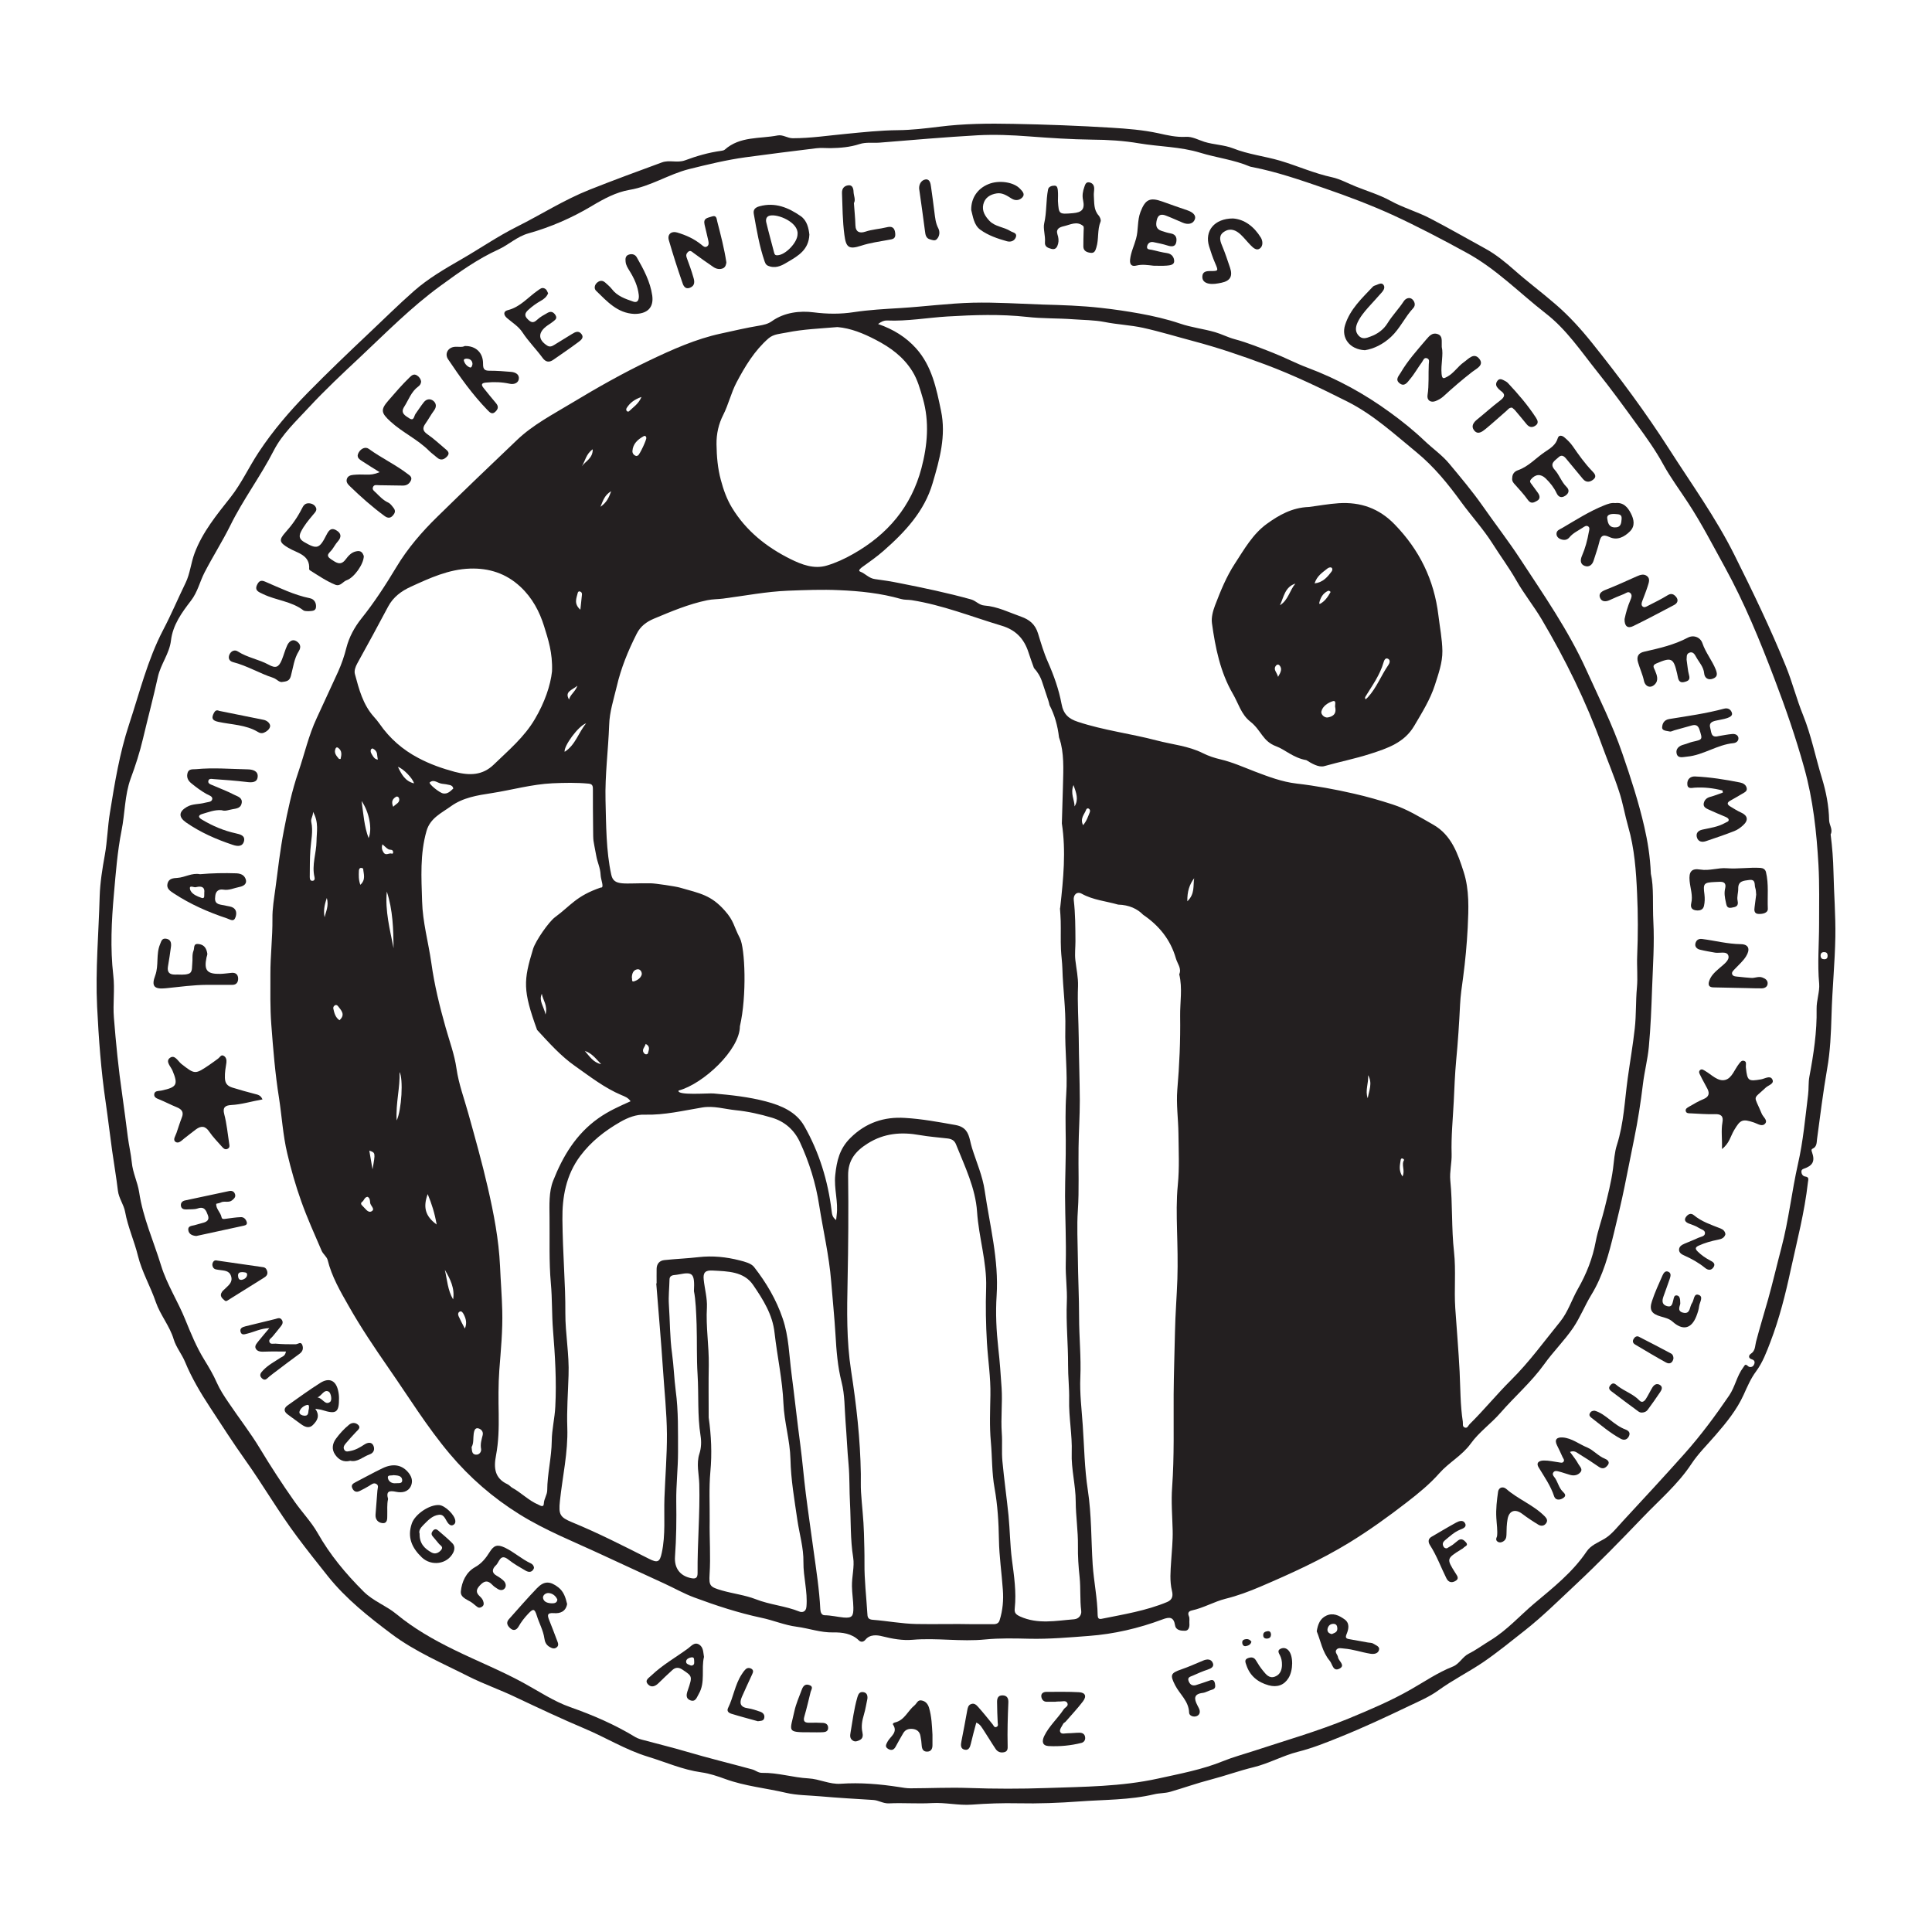 <svg width="250" height="250" viewBox="0 0 250 250" fill="none" xmlns="http://www.w3.org/2000/svg">
<path d="M236.494 123.682C236.494 123.41 236.39 123.217 236.08 123.206C235.735 123.183 235.574 123.365 235.585 123.694C235.608 123.989 235.769 124.125 236.057 124.125C236.367 124.125 236.494 123.966 236.494 123.682ZM107.459 19.17C106.861 19.17 106.251 19.113 105.653 19.181C102.606 19.556 99.547 19.93 96.488 20.35C94.016 20.69 91.59 21.28 89.163 21.881C86.518 22.551 84.219 24.105 81.459 24.57C79.734 24.865 78.124 25.727 76.537 26.68C74.007 28.189 71.259 29.391 68.384 30.197C66.912 30.605 65.843 31.66 64.52 32.273C61.795 33.509 59.38 35.245 56.988 36.992C53.216 39.737 49.962 43.049 46.581 46.226C44.316 48.347 42.062 50.457 39.957 52.726C38.324 54.495 36.519 56.163 35.427 58.296C33.713 61.642 31.448 64.648 29.792 68.017C28.768 70.082 27.515 72.044 26.457 74.098C25.848 75.289 25.572 76.616 24.709 77.728C23.536 79.259 22.363 80.847 22.122 82.889C21.926 84.568 20.799 85.93 20.431 87.586C19.845 90.263 19.132 92.918 18.5 95.595C18.085 97.353 17.534 99.066 16.901 100.768C16.131 102.889 16.177 105.248 15.728 107.472C15.188 110.206 14.981 112.962 14.739 115.708C14.429 119.19 14.256 122.695 14.659 126.212C14.877 128.016 14.59 129.876 14.739 131.691C15.004 135.004 15.326 138.305 15.809 141.606C16.073 143.444 16.303 145.304 16.545 147.165C16.683 148.219 16.947 149.331 17.05 150.386C17.177 151.77 17.809 152.973 18.005 154.266C18.5 157.578 19.879 160.607 20.845 163.761C21.604 166.222 23.03 168.4 23.985 170.783C24.698 172.53 25.411 174.288 26.423 175.933C27.009 176.886 27.607 177.884 28.055 178.916C28.469 179.847 29.01 180.663 29.573 181.491C30.907 183.477 32.391 185.371 33.621 187.413C35.024 189.739 36.508 192.019 38.071 194.242C39.049 195.649 40.268 196.908 41.096 198.36C42.706 201.207 44.753 203.658 47.053 205.949C48.294 207.186 49.962 207.764 51.284 208.853C53.55 210.725 56.091 212.177 58.736 213.47C61.714 214.934 64.796 216.159 67.705 217.747C69.706 218.836 71.627 220.14 73.777 220.9C76.721 221.933 79.55 223.158 82.218 224.78C82.563 224.984 82.988 225.098 83.402 225.2C85.184 225.688 87.001 226.119 88.761 226.641C91.613 227.485 94.487 228.183 97.339 228.96C97.776 229.081 98.11 229.416 98.616 229.407C100.651 229.37 102.606 230.017 104.63 230.124C106.033 230.199 107.344 230.916 108.781 230.817C111.323 230.643 113.829 230.855 116.336 231.242C116.819 231.317 117.314 231.408 117.808 231.407C120.315 231.401 122.833 231.276 125.34 231.364C128.71 231.484 132.091 231.486 135.448 231.369C140.267 231.201 145.096 231.191 149.846 230.146C152.686 229.52 155.561 228.99 158.263 227.89C159.54 227.371 160.85 227.023 162.15 226.597C166.278 225.234 170.464 224.043 174.489 222.387C177.226 221.252 179.951 220.106 182.55 218.62C184.321 217.611 186.034 216.431 187.955 215.671C188.863 215.319 189.219 214.4 190.059 213.981C191.048 213.482 191.945 212.812 192.899 212.234C195.004 210.94 196.625 209.114 198.477 207.537C200.949 205.461 203.479 203.476 205.307 200.765C205.848 199.959 206.779 199.608 207.619 199.12C208.55 198.564 209.251 197.634 210.01 196.817C212.678 193.936 215.346 191.054 217.956 188.128C220.072 185.757 221.97 183.193 223.764 180.561C224.523 179.438 224.741 178.054 225.569 176.954C225.788 176.659 225.811 176.421 226.202 176.784C226.386 176.965 226.788 176.931 226.938 176.636C227.099 176.353 227.122 176.024 226.685 175.899C226.19 175.751 226.282 175.366 226.535 175.196C227.168 174.776 227.076 174.209 227.237 173.596C227.719 171.77 228.271 169.966 228.789 168.14C229.41 165.927 229.927 163.681 230.514 161.458C231.457 157.896 231.848 154.198 232.664 150.579C233.331 147.664 233.596 144.646 233.964 141.674C234.067 140.891 233.987 140.097 234.136 139.303C234.677 136.422 235.125 133.518 235.068 130.568C235.045 129.468 235.482 128.311 235.401 127.313C235.16 124.726 235.39 122.151 235.39 119.576C235.39 117.023 235.447 114.448 235.309 111.919C235.068 107.699 234.619 103.479 233.458 99.338C232.377 95.447 231.066 91.647 229.628 87.881C227.742 82.912 225.73 78 223.166 73.338C221.625 70.547 220.176 67.711 218.416 65.034C217.347 63.389 216.163 61.812 215.208 60.065C214.219 58.25 212.989 56.537 211.77 54.87C210.102 52.567 208.423 50.264 206.641 48.041C204.56 45.431 202.708 42.641 200.017 40.554C196.614 37.91 193.624 34.791 189.737 32.681C186.586 30.957 183.412 29.289 180.158 27.792C177.306 26.498 174.362 25.387 171.395 24.366C168.325 23.311 165.255 22.244 162.058 21.62C161.954 21.598 161.851 21.586 161.747 21.552C159.678 20.668 157.435 20.418 155.296 19.76C152.732 18.977 150.018 18.989 147.385 18.546C145.395 18.206 143.348 18.081 141.325 18.07C138.588 18.036 135.862 17.854 133.148 17.65C130.941 17.48 128.733 17.389 126.536 17.503C122.305 17.741 118.073 18.115 113.841 18.456C112.967 18.524 112.07 18.365 111.208 18.648C109.989 19.045 108.724 19.148 107.459 19.17ZM236.884 107.971C237.091 109.605 237.218 111.215 237.252 112.849C237.31 115.64 237.54 118.43 237.494 121.221C237.436 124.601 237.091 127.97 236.999 131.351C236.93 133.699 236.838 136.047 236.425 138.339C235.907 141.345 235.528 144.374 235.125 147.391C235.068 147.834 235.114 148.39 234.55 148.639C234.355 148.73 234.401 148.9 234.47 149.082C234.884 150.25 234.596 150.829 233.4 151.237C233.216 151.305 233.101 151.396 233.101 151.6C233.101 151.918 233.285 152.19 233.561 152.235C234.148 152.315 233.987 152.61 233.941 153.018C233.515 156.841 232.538 160.562 231.721 164.305C231.043 167.47 230.249 170.624 229.088 173.653C228.593 174.946 228.099 176.285 227.237 177.453C226.558 178.361 226.098 179.438 225.627 180.482C224.741 182.433 223.407 184.067 222.016 185.677C220.958 186.914 219.762 188.071 218.865 189.432C217.117 192.087 214.679 194.14 212.517 196.409C209.711 199.336 206.871 202.251 203.893 205.042C201.731 207.061 199.626 209.159 197.304 210.986C195.533 212.381 193.773 213.822 191.899 215.104C190.013 216.374 187.989 217.384 186.138 218.722C184.988 219.562 183.596 220.152 182.285 220.776C179.353 222.182 176.409 223.555 173.396 224.769C171.625 225.483 169.832 226.21 167.946 226.681C165.991 227.177 164.197 228.194 162.207 228.679C160.333 229.134 158.528 229.795 156.665 230.279C154.917 230.731 153.192 231.348 151.444 231.855C150.754 232.056 150.041 232.016 149.374 232.175C146.189 232.934 142.9 232.867 139.68 233.105C137.047 233.299 134.379 233.402 131.711 233.344C129.722 233.302 127.732 233.371 125.754 233.518C124.018 233.647 122.328 233.217 120.603 233.317C118.751 233.424 116.888 233.267 115.037 233.355C114.278 233.391 113.703 232.959 113.002 232.916C110.702 232.774 108.402 232.642 106.102 232.44C104.63 232.311 103.089 232.314 101.709 231.99C99.11 231.379 96.408 231.132 93.867 230.209C92.855 229.84 91.808 229.485 90.739 229.337C88.324 229.002 86.127 228.011 83.828 227.311C80.964 226.436 78.4 224.837 75.651 223.68C72.639 222.409 69.683 221.014 66.728 219.619C64.727 218.654 62.611 217.928 60.633 216.93C57.252 215.217 53.711 213.72 50.686 211.451C47.719 209.228 44.764 206.891 42.43 203.964C41.084 202.274 39.727 200.572 38.428 198.825C36.025 195.615 34.024 192.132 31.701 188.876C30.137 186.676 28.676 184.396 27.204 182.149C25.974 180.278 24.813 178.326 23.95 176.239C23.536 175.23 22.789 174.345 22.478 173.312C21.961 171.577 20.742 170.17 20.167 168.503C19.477 166.472 18.373 164.612 17.855 162.524C17.384 160.596 16.545 158.781 16.188 156.807C16.016 155.865 15.372 155.06 15.257 154.073C15.05 152.337 14.751 150.624 14.509 148.889C14.222 146.824 13.98 144.748 13.681 142.672C13.072 138.554 12.773 134.402 12.566 130.262C12.336 125.497 12.773 120.722 12.899 115.957C12.957 114.187 13.244 112.395 13.566 110.625C13.888 108.833 13.923 106.984 14.222 105.18C14.843 101.323 15.475 97.444 16.706 93.723C18.062 89.628 19.086 85.396 21.11 81.517C22.156 79.532 23.03 77.444 24.019 75.414C24.594 74.234 24.709 72.827 25.181 71.579C26.204 68.846 28.044 66.611 29.838 64.342C31.252 62.538 32.207 60.44 33.472 58.523C35.312 55.732 37.485 53.202 39.831 50.809C42.418 48.177 45.086 45.624 47.777 43.083C49.709 41.268 51.583 39.397 53.573 37.65C55.389 36.05 57.528 34.802 59.656 33.577C62.082 32.182 64.394 30.582 66.889 29.334C70.04 27.758 72.995 25.852 76.318 24.536C79.4 23.311 82.528 22.165 85.644 21.019C86.633 20.656 87.622 21.121 88.646 20.747C90.141 20.191 91.693 19.737 93.291 19.522C93.464 19.499 93.671 19.465 93.786 19.363C95.764 17.605 98.317 17.979 100.64 17.525C101.318 17.401 101.893 17.888 102.583 17.888C104.906 17.888 107.183 17.537 109.483 17.321C111.691 17.106 113.921 16.867 116.164 16.845C117.946 16.833 119.717 16.618 121.488 16.402C124.685 15.994 127.905 15.96 131.125 16.028C135.356 16.107 139.6 16.266 143.831 16.527C145.855 16.652 147.891 16.811 149.892 17.242C151.053 17.503 152.214 17.775 153.433 17.707C154.284 17.65 155.055 18.104 155.848 18.353C157.056 18.728 158.39 18.739 159.551 19.193C161.517 19.976 163.622 20.203 165.634 20.792C167.888 21.462 170.05 22.437 172.361 22.936C173.442 23.175 174.443 23.742 175.478 24.15C176.95 24.74 178.502 25.205 179.893 25.965C181.561 26.884 183.401 27.395 185.091 28.279C187.495 29.527 189.829 30.877 192.198 32.17C193.566 32.919 194.785 33.917 195.97 34.961C197.683 36.481 199.534 37.854 201.259 39.351C203.007 40.849 204.548 42.55 205.986 44.343C209.539 48.778 212.931 53.338 215.99 58.114C218.876 62.629 222.027 66.985 224.431 71.806C226.8 76.548 229.099 81.301 231.089 86.213C231.94 88.3 232.48 90.49 233.32 92.543C234.389 95.198 234.918 97.954 235.746 100.654C236.287 102.424 236.655 104.273 236.689 106.156C236.712 106.78 237.206 107.336 236.884 107.971Z" fill="#231F20"/>
<path d="M211.816 127.8C211.655 129.559 211.735 131.317 211.54 133.064C211.298 135.242 210.919 137.409 210.62 139.575C210.229 142.434 210.125 145.338 209.228 148.151C208.918 149.093 208.86 150.216 208.722 151.248C208.492 152.973 208.044 154.674 207.63 156.376C207.285 157.805 206.767 159.189 206.491 160.63C206.089 162.819 205.284 164.85 204.18 166.778C203.375 168.185 202.915 169.75 201.869 171.044C199.799 173.585 197.901 176.228 195.544 178.565C193.693 180.402 192.025 182.456 190.162 184.293C189.978 184.475 189.886 184.872 189.518 184.713C189.196 184.577 189.334 184.237 189.288 183.964C188.955 181.82 188.978 179.642 188.874 177.476C188.736 174.742 188.495 172.008 188.311 169.274C188.15 166.858 188.414 164.407 188.15 162.002C187.805 158.917 187.977 155.82 187.667 152.734C187.563 151.623 187.874 150.466 187.839 149.32C187.77 147.062 188 144.794 188.115 142.536C188.196 140.778 188.265 139.008 188.426 137.239C188.656 134.834 188.817 132.417 188.932 130.001C188.989 128.833 189.162 127.653 189.323 126.496C189.61 124.352 189.806 122.208 189.921 120.041C190.036 117.602 190.151 115.152 189.392 112.804C188.633 110.455 187.816 108.05 185.459 106.712C183.746 105.736 182.021 104.67 180.158 104.08C178.548 103.558 176.892 103.082 175.236 102.707C172.775 102.14 170.291 101.686 167.762 101.391C165.91 101.176 164.139 100.507 162.38 99.837C160.908 99.27 159.47 98.624 157.93 98.261C157.148 98.079 156.389 97.829 155.664 97.466C153.778 96.514 151.674 96.343 149.661 95.81C146.292 94.925 142.808 94.506 139.485 93.405C138.3 93.02 137.599 92.43 137.357 91.057C137.012 89.208 136.368 87.404 135.598 85.657C135.069 84.478 134.701 83.207 134.321 81.971C133.953 80.757 133.171 80.167 132.148 79.804C130.572 79.248 129.066 78.477 127.364 78.352C126.686 78.295 126.295 77.751 125.674 77.569C122.615 76.718 119.522 76.072 116.417 75.459C115.359 75.244 114.301 75.073 113.231 74.937C112.449 74.847 111.989 74.223 111.299 73.962C110.977 73.837 111.403 73.497 111.598 73.361C112.53 72.691 113.473 72.033 114.335 71.273C117.13 68.823 119.625 66.146 120.683 62.516C121.58 59.475 122.454 56.39 121.764 53.134C121.166 50.264 120.591 47.36 118.533 45.069C117.233 43.628 115.623 42.618 113.622 41.926C114.094 41.586 114.404 41.461 114.772 41.472C117.406 41.586 120.005 41.109 122.615 40.951C126.053 40.746 129.457 40.633 132.895 41.007C134.862 41.234 136.874 41.166 138.864 41.314C140.209 41.416 141.566 41.404 142.923 41.665C144.567 41.994 146.258 42.062 147.891 42.414C150.098 42.902 152.272 43.571 154.457 44.15C157.619 44.989 160.689 46.033 163.76 47.178C167.428 48.551 170.924 50.241 174.397 51.988C177.732 53.679 180.445 56.186 183.297 58.523C185.586 60.406 187.391 62.64 189.104 65C190.415 66.792 191.922 68.437 193.106 70.298C194.118 71.908 195.257 73.428 196.2 75.085C197.188 76.832 198.465 78.409 199.488 80.133C202.559 85.328 205.215 90.717 207.273 96.389C207.998 98.385 208.837 100.348 209.493 102.367C209.999 103.864 210.252 105.453 210.689 106.973C211.505 109.797 211.712 112.735 211.839 115.628C211.965 118.294 211.965 120.994 211.85 123.694C211.793 125.032 211.942 126.484 211.816 127.8ZM181.48 152.235C180.963 151.453 181.147 150.795 181.239 150.137C181.262 149.978 181.319 149.864 181.492 149.91C181.572 149.932 181.71 150.08 181.699 150.091C181.273 150.715 181.871 151.453 181.48 152.235ZM176.984 142.105C176.616 141.107 177.122 140.143 177.03 139.133C177.628 140.143 177.157 141.118 176.984 142.105ZM153.64 116.626C153.617 115.356 153.916 114.448 154.526 113.643C154.365 114.596 154.652 115.662 153.64 116.626ZM140.554 104.761C140.6 104.625 140.772 104.556 140.899 104.647C141.06 104.749 141.083 104.942 141.014 105.112C140.795 105.645 140.634 106.201 140.151 106.78C139.714 105.884 140.347 105.362 140.554 104.761ZM138.91 101.584C139.289 102.628 139.588 103.467 139.048 104.352C139.048 103.501 138.473 102.685 138.91 101.584ZM152.709 131.476C152.755 134.663 152.617 137.851 152.341 141.027C152.191 142.888 152.467 144.782 152.49 146.665C152.513 148.889 152.628 151.124 152.41 153.324C152.214 155.275 152.26 157.204 152.306 159.132C152.364 161.265 152.421 163.375 152.352 165.508C152.272 167.777 152.088 170.057 152.042 172.326C151.984 175.025 151.892 177.714 151.869 180.414C151.846 184.418 151.961 188.434 151.674 192.45C151.536 194.299 151.697 196.182 151.743 198.042C151.777 199.37 151.628 200.686 151.547 202.013C151.467 203.283 151.34 204.577 151.651 205.858C151.8 206.471 151.743 206.993 151.03 207.299C148.305 208.433 145.395 208.899 142.532 209.477C142.164 209.545 142.049 209.375 142.037 209.012C142.003 206.811 141.543 204.667 141.393 202.478C141.186 199.256 141.255 196.023 140.761 192.801C140.335 190.034 140.301 187.209 140.105 184.407C139.967 182.354 139.703 180.289 139.795 178.236C139.91 175.627 139.634 173.029 139.634 170.431C139.634 167.867 139.496 165.27 139.473 162.706C139.45 160.709 139.335 158.667 139.473 156.637C139.657 153.937 139.519 151.203 139.565 148.492C139.588 146.461 139.726 144.442 139.726 142.423C139.714 139.712 139.611 137.012 139.588 134.3C139.565 132.066 139.404 129.831 139.496 127.596C139.531 126.484 139.278 125.361 139.151 124.238C139.059 123.422 139.163 122.605 139.163 121.799C139.151 120.018 139.151 118.237 138.944 116.468C138.864 115.764 139.381 115.311 139.979 115.651C141.451 116.468 143.118 116.604 144.694 117.058C146.097 117.092 147.178 117.602 147.925 118.373C149.983 119.769 151.467 121.595 152.157 124.011C152.352 124.703 152.927 125.305 152.594 126.076C153.031 127.891 152.686 129.683 152.709 131.476ZM138.99 209.534C136.656 209.715 134.298 210.214 131.998 209.171C131.446 208.91 131.239 208.706 131.308 208.116C131.538 205.995 131.216 203.907 130.94 201.797C130.699 199.925 130.687 198.008 130.503 196.114C130.262 193.766 129.929 191.417 129.71 189.069C129.595 187.855 129.722 186.608 129.63 185.428C129.492 183.477 129.733 181.537 129.607 179.597C129.492 177.884 129.377 176.182 129.181 174.481C128.928 172.212 128.813 169.909 128.963 167.64C129.262 163.023 128.077 158.577 127.422 154.084C127.157 152.19 126.352 150.386 125.777 148.549C125.674 148.22 125.605 147.891 125.524 147.562C125.294 146.586 124.961 145.815 123.638 145.576C121.465 145.191 119.28 144.782 117.095 144.658C114.427 144.487 112.047 145.259 110.046 147.244C108.632 148.639 108.275 150.216 108.08 152.054C107.896 153.812 108.494 155.502 108.264 157.238C108.241 157.408 108.229 157.578 108.195 157.873C107.677 157.499 107.666 157.079 107.608 156.671C107.137 152.78 105.998 149.082 104.055 145.678C103.02 143.886 101.134 143.058 99.11 142.525C96.879 141.935 94.614 141.697 92.326 141.493C91.659 141.436 87.553 141.787 87.806 141.118C91.003 140.267 95.741 135.832 95.741 132.803C96.661 128.855 96.408 122.661 95.741 121.391C94.913 119.814 94.993 119.179 93.774 117.818C92.004 115.821 90.601 115.606 87.933 114.845C87.427 114.698 84.77 114.301 84.241 114.301C80.792 114.233 79.446 114.732 79.101 113.201C78.423 110.149 78.434 106.655 78.354 103.558C78.273 100.291 78.71 97.058 78.825 93.814C78.871 92.123 79.412 90.49 79.803 88.845C80.355 86.451 81.275 84.205 82.39 82.005C82.873 81.04 83.643 80.473 84.598 80.065C86.852 79.123 89.094 78.17 91.509 77.671C92.21 77.524 92.9 77.546 93.59 77.456C96.385 77.093 99.156 76.548 101.996 76.435C104.193 76.355 106.401 76.264 108.586 76.367C111.288 76.48 113.99 76.764 116.601 77.512C117.038 77.637 117.521 77.592 117.969 77.66C121.982 78.295 125.731 79.804 129.595 80.961C131.389 81.494 132.504 82.594 133.091 84.432C133.309 85.113 133.551 85.771 133.792 86.44C134.241 86.928 134.62 87.518 134.862 88.266L135.667 90.694C135.724 90.876 135.77 91.057 135.805 91.239C136.46 92.487 136.863 93.904 137.035 95.413C137.127 95.686 137.219 95.958 137.288 96.253C137.737 98.181 137.564 100.291 137.53 102.254C137.495 103.694 137.449 105.124 137.403 106.553C137.955 110.172 137.599 113.688 137.196 117.387C137.185 117.455 137.173 117.523 137.162 117.579C137.196 118.113 137.242 118.634 137.254 119.168C137.288 120.393 137.231 121.618 137.288 122.843C137.323 123.671 137.449 124.499 137.472 125.339C137.541 127.936 137.921 130.523 137.852 133.109C137.783 135.957 138.162 138.781 137.967 141.64C137.84 143.58 137.886 145.576 137.909 147.55C137.932 149.955 137.817 152.36 137.817 154.776C137.829 157.68 137.978 160.584 137.909 163.489C137.863 165.145 138.116 166.801 138.047 168.457C137.932 171.18 138.22 173.902 138.208 176.625C138.197 178.088 138.381 179.654 138.346 181.094C138.289 183.409 138.76 185.666 138.68 187.969C138.599 190.068 139.197 192.189 139.197 194.299C139.209 196.216 139.508 198.099 139.485 200.028C139.462 201.355 139.554 202.739 139.703 204.1C139.852 205.541 139.726 207.004 139.91 208.456C139.967 208.955 139.634 209.477 138.99 209.534ZM129.354 209.647C129.239 210.044 128.951 210.169 128.549 210.169C127.675 210.158 126.801 210.169 125.927 210.169C123.489 210.112 121.039 210.192 118.59 210.146C116.704 210.112 114.83 209.749 112.944 209.602C112.288 209.557 112.254 209.239 112.231 208.74C112.104 206.584 111.84 204.44 111.863 202.296C111.874 200.98 111.828 199.676 111.794 198.371C111.748 196.602 111.529 194.832 111.414 193.051C111.368 192.28 111.403 191.497 111.391 190.725C111.322 186.233 110.817 181.775 110.127 177.34C109.529 173.471 109.598 169.592 109.678 165.701C109.77 161.174 109.805 156.648 109.747 152.122C109.724 150.125 110.702 148.957 112.288 147.959C114.404 146.631 116.635 146.45 119.027 146.881C120.2 147.085 121.396 147.176 122.58 147.312C123.109 147.369 123.5 147.55 123.707 148.083C124.846 150.931 126.226 153.744 126.433 156.807C126.651 160.119 127.709 163.307 127.606 166.631C127.525 169.002 127.571 171.373 127.709 173.744C127.847 176.001 128.204 178.258 128.158 180.539C128.123 182.546 128.031 184.566 128.215 186.562C128.399 188.559 128.33 190.567 128.698 192.575C129.089 194.753 129.227 196.987 129.262 199.222C129.296 201.389 129.618 203.544 129.768 205.711C129.871 207.038 129.756 208.365 129.354 209.647ZM83.551 135.083C84.184 135.401 83.954 135.866 83.85 136.274C83.804 136.444 83.551 136.478 83.413 136.354C82.907 135.866 83.448 135.526 83.551 135.083ZM81.757 126.496C81.781 125.951 81.953 125.509 82.471 125.429C82.896 125.361 83.103 125.861 83.034 126.121C82.907 126.575 82.436 126.881 81.999 126.995C81.689 127.074 81.838 126.632 81.757 126.496ZM110.426 208.036C110.437 209.103 110.276 209.398 109.184 209.307C108.356 209.228 107.551 209.023 106.7 209.012C106.297 209.001 106.171 208.615 106.148 208.241C106.021 205.711 105.63 203.215 105.285 200.708C104.952 198.235 104.584 195.762 104.273 193.289C104.009 191.179 103.836 189.058 103.56 186.959C103.146 183.885 102.824 180.811 102.422 177.748C102.111 175.377 102.077 172.938 101.284 170.624C100.456 168.174 99.156 165.973 97.569 163.942C97.19 163.466 96.373 163.262 95.706 163.092C93.981 162.649 92.21 162.468 90.417 162.672C88.933 162.842 87.438 162.899 85.955 163.057C85.322 163.126 84.977 163.557 84.966 164.192C84.954 164.816 84.966 165.451 84.966 166.075C84.943 166.075 84.931 166.075 84.92 166.075C85.207 169.762 85.541 173.437 85.782 177.113C85.966 179.937 86.277 182.751 86.3 185.587C86.311 188.343 86.081 191.089 85.978 193.845C85.897 196.205 86.139 198.598 85.633 200.935C85.38 202.138 85.092 202.274 83.977 201.706C80.7 200.05 77.434 198.383 74.041 196.987C72.443 196.329 72.27 195.978 72.454 194.219C72.788 191.066 73.513 187.946 73.409 184.747C73.329 182.478 73.501 180.221 73.57 177.963C73.674 175.241 73.144 172.575 73.156 169.898C73.168 168.015 73.087 166.132 72.995 164.271C72.891 162.116 72.799 159.949 72.776 157.805C72.742 154.935 73.225 152.076 75.076 149.592C76.491 147.709 78.25 146.336 80.263 145.179C81.252 144.612 82.332 144.192 83.436 144.238C85.978 144.306 88.404 143.716 90.865 143.308C92.337 143.058 93.763 143.512 95.189 143.659C96.776 143.818 98.351 144.17 99.869 144.623C101.525 145.111 102.767 146.2 103.503 147.777C104.71 150.386 105.561 153.097 105.998 155.945C106.516 159.223 107.286 162.49 107.551 165.791C107.735 168.106 107.976 170.42 108.114 172.734C108.229 174.764 108.39 176.829 108.896 178.826C109.333 180.516 109.276 182.252 109.414 183.964C109.563 185.802 109.632 187.651 109.805 189.489C109.954 191.179 109.897 192.858 109.989 194.537C110.115 196.874 110.023 199.211 110.403 201.559C110.587 202.716 110.219 204.009 110.242 205.269C110.253 206.199 110.414 207.106 110.426 208.036ZM104.354 207.9C104.296 208.638 103.733 208.66 103.445 208.536C101.617 207.798 99.628 207.662 97.788 206.936C96.408 206.403 94.878 206.221 93.441 205.813C91.877 205.359 91.728 205.223 91.82 203.726C91.969 201.412 91.796 199.109 91.831 196.806C91.854 194.673 91.728 192.541 91.923 190.419C92.141 188.082 92.038 185.768 91.704 183.431C91.704 181.163 91.67 178.905 91.716 176.636C91.751 174.141 91.325 171.679 91.475 169.172C91.532 168.003 91.187 166.79 91.061 165.587C90.957 164.657 91.279 164.351 92.21 164.407C94.177 164.51 96.27 164.521 97.466 166.291C98.742 168.162 99.973 170.102 100.226 172.462C100.571 175.513 101.249 178.542 101.376 181.594C101.479 184.044 102.226 186.381 102.284 188.808C102.341 191.474 102.801 194.072 103.181 196.704C103.445 198.507 103.997 200.311 103.963 202.126C103.94 204.066 104.526 205.949 104.354 207.9ZM90.497 188.128C90.083 189.432 90.451 190.737 90.486 192.03C90.589 195.876 90.233 199.699 90.267 203.533C90.267 204.134 90.083 204.338 89.439 204.214C88.002 203.93 87.231 202.92 87.346 201.412C87.519 199.029 87.542 196.647 87.507 194.253C87.484 192.132 87.737 190.011 87.737 187.889C87.726 185.246 87.795 182.603 87.438 179.96C87.231 178.372 87.185 176.761 86.967 175.173C86.668 173.052 86.702 170.93 86.553 168.809C86.484 167.743 86.61 166.665 86.633 165.599C86.633 165.213 86.84 165.043 87.208 164.997C87.438 164.975 87.68 164.941 87.921 164.895C89.646 164.555 89.911 164.793 89.796 167.073C90.026 168.196 90.083 169.796 90.141 171.395C90.21 173.562 90.129 175.74 90.267 177.884C90.428 180.505 90.233 183.148 90.647 185.757C90.773 186.54 90.75 187.356 90.497 188.128ZM70.592 131.272C70.362 130.194 69.695 129.525 70.109 128.594C70.247 129.411 70.902 130.092 70.592 131.272ZM77.79 137.704C76.767 137.488 76.284 136.683 75.674 135.991C76.617 136.286 77.146 137.057 77.79 137.704ZM71.856 182.013C71.788 183.499 71.408 184.974 71.397 186.46C71.374 188.604 70.822 190.703 70.81 192.847C70.799 193.448 70.396 193.936 70.373 194.548C70.35 195.138 69.89 194.798 69.672 194.707C68.407 194.174 67.452 193.153 66.268 192.507C66.061 192.382 65.9 192.166 65.681 192.064C63.98 191.281 63.876 189.92 64.186 188.321C64.52 186.562 64.554 184.804 64.531 183C64.497 181.106 64.474 179.189 64.612 177.283C64.807 174.73 65.06 172.155 64.991 169.603C64.945 167.686 64.784 165.757 64.704 163.829C64.543 160.38 63.888 157 63.117 153.653C62.381 150.443 61.484 147.255 60.599 144.079C60.07 142.162 59.357 140.279 59.069 138.271C58.816 136.467 58.161 134.72 57.666 132.962C56.884 130.205 56.206 127.426 55.815 124.601C55.435 121.935 54.688 119.315 54.619 116.615C54.527 113.575 54.331 110.523 55.194 107.517C55.677 105.85 57.126 105.214 58.333 104.341C59.897 103.207 61.772 102.912 63.635 102.628C66.256 102.22 68.821 101.482 71.489 101.357C73.041 101.289 74.616 101.255 76.169 101.403C76.744 101.448 76.721 101.823 76.721 102.22C76.721 103.762 76.721 105.317 76.744 106.871C76.767 109.219 76.732 108.391 77.146 110.694C77.319 111.692 77.675 112.236 77.721 113.246C77.744 113.836 78.239 114.925 77.744 114.845C74.547 115.935 73.869 117.182 71.811 118.691C71.017 119.281 69.315 121.72 68.982 122.786C67.728 126.904 67.636 128.129 69.499 133.268C71.04 134.936 72.57 136.66 74.421 137.953C76.341 139.303 78.216 140.778 80.424 141.708C80.826 141.878 81.275 142.026 81.597 142.502C80.148 143.149 78.745 143.773 77.445 144.692C74.536 146.745 72.823 149.626 71.581 152.78C71.006 154.232 71.098 155.933 71.109 157.544C71.144 160.392 71.029 163.25 71.282 166.075C71.466 168.083 71.397 170.079 71.558 172.087C71.822 175.377 72.029 178.701 71.856 182.013ZM62.462 185.689C62.312 186.29 62.128 186.857 62.255 187.504C62.312 187.855 62.025 188.287 61.542 188.23C61.036 188.162 61.082 187.697 61.024 187.254C61.323 186.744 61.208 186.108 61.3 185.496C61.358 185.178 61.438 184.725 61.887 184.827C62.243 184.917 62.565 185.224 62.462 185.689ZM60.15 171.917C59.874 171.384 59.587 170.862 59.345 170.318C59.242 170.091 59.253 169.807 59.529 169.705C59.748 169.637 59.886 169.864 59.989 170.045C60.288 170.613 60.461 171.214 60.15 171.917ZM58.632 168.14C57.931 166.96 57.862 165.599 57.563 164.317C58.264 165.508 58.874 166.722 58.632 168.14ZM55.343 154.515C55.872 155.797 56.24 156.954 56.505 158.452C54.952 157.329 54.757 156.126 55.343 154.515ZM58.655 102.038C58.299 102.356 57.954 102.764 57.356 102.673C56.85 102.594 55.424 101.403 55.608 101.244C56.148 100.779 56.654 101.357 57.183 101.414C57.528 101.448 57.873 101.505 58.207 101.584C58.414 101.63 58.598 101.743 58.655 102.038ZM49.111 93.655C48.892 93.337 48.639 93.042 48.386 92.759C46.96 91.171 46.454 89.185 45.925 87.223C45.81 86.803 45.983 86.293 46.236 85.839C47.593 83.4 48.915 80.95 50.226 78.488C50.882 77.263 51.917 76.491 53.158 75.924C55.608 74.801 58.057 73.667 60.817 73.576C63.278 73.497 65.474 74.189 67.337 75.924C68.878 77.354 69.821 79.146 70.408 81.04C70.925 82.719 71.523 84.455 71.431 86.871C71.236 88.698 70.477 90.91 69.223 93.031C67.843 95.391 65.796 97.092 63.876 98.953C62.427 100.348 60.76 100.371 58.862 99.883C57.218 99.44 55.642 98.885 54.148 98.09C52.112 97.024 50.422 95.549 49.111 93.655ZM51.491 99.236C52.158 99.429 53.434 100.734 53.572 101.369C52.423 101.085 51.963 100.2 51.491 99.236ZM51.33 144.986C51.192 142.695 51.79 140.732 51.698 138.725C52.204 139.564 51.974 143.637 51.33 144.986ZM50.054 115.367C50.836 117.761 50.905 120.234 50.928 122.696C50.456 120.268 49.812 117.863 50.054 115.367ZM51.227 103.116C51.399 103.002 51.595 103.138 51.641 103.297C51.79 103.876 51.25 104.001 50.882 104.398C50.594 103.74 50.801 103.377 51.227 103.116ZM49.628 110.308C49.433 109.99 49.341 109.684 49.49 109.253C49.801 109.514 50.008 109.763 50.272 109.899C50.479 110.013 50.87 109.854 50.87 110.297C50.87 110.387 50.836 110.512 50.675 110.455C50.341 110.342 49.927 110.773 49.628 110.308ZM48.248 97.829C48.099 97.58 47.88 97.319 47.995 96.99C48.018 96.922 48.191 96.831 48.237 96.854C48.547 97.024 48.777 97.262 48.8 97.648C48.812 97.841 48.858 98.034 48.892 98.295C48.513 98.238 48.375 98.022 48.248 97.829ZM48.202 151.305C48.064 150.5 47.926 149.706 47.788 148.889C48.593 149.161 48.593 149.161 48.202 151.305ZM48.041 156.762C47.593 156.966 47.248 156.342 46.891 156.024C46.719 155.877 46.638 155.673 46.868 155.514C47.121 155.332 47.144 154.935 47.547 154.867C47.88 154.992 47.88 155.4 47.892 155.616C47.915 156.024 48.639 156.478 48.041 156.762ZM46.788 103.649C47.8 105.112 48.191 107.313 47.696 108.447C47.121 106.916 47.041 105.407 46.788 103.649ZM46.443 112.656C46.454 112.486 46.523 112.304 46.742 112.304C46.822 112.304 46.995 112.372 46.995 112.418C47.041 113.087 47.374 113.813 46.627 114.494C46.385 113.813 46.42 113.235 46.443 112.656ZM75.847 93.598C74.858 94.778 74.467 96.4 73.064 97.285C72.926 96.548 74.858 93.904 75.847 93.598ZM74.72 88.732C74.409 89.56 73.765 89.889 73.639 90.524C73.029 89.492 73.972 89.333 74.72 88.732ZM74.754 76.741C74.777 76.605 74.881 76.48 75.042 76.537C75.226 76.594 75.329 76.73 75.306 76.934C75.249 77.512 75.18 78.091 75.099 78.896C74.225 78.114 74.593 77.422 74.754 76.741ZM76.698 58.137C76.721 59.317 75.743 59.691 75.283 60.349C75.732 59.657 75.824 58.749 76.698 58.137ZM79.09 63.559C78.779 64.399 78.515 65.011 77.698 65.579C78.055 64.716 78.25 64.058 79.09 63.559ZM81.114 52.76C81.528 52.124 82.091 51.682 83.011 51.364C82.62 52.283 81.93 52.692 81.389 53.225C81.355 53.27 81.194 53.27 81.148 53.225C80.987 53.089 81.01 52.907 81.114 52.76ZM83.632 56.639C83.689 56.889 82.769 58.829 82.551 58.942C82.493 58.965 82.424 58.988 82.344 59.01C82.01 58.92 81.815 58.659 81.838 58.341C81.907 57.422 82.516 56.878 83.264 56.458C83.459 56.344 83.597 56.435 83.632 56.639ZM93.579 53.701C94.269 52.34 94.591 50.865 95.292 49.515C96.408 47.405 97.627 45.375 99.444 43.787C100.111 43.208 100.996 43.197 101.812 43.027C103.94 42.596 106.113 42.516 108.367 42.323C110.092 42.471 111.725 43.14 113.312 43.968C115.232 44.966 116.877 46.158 118.05 48.029C118.751 49.152 119.062 50.366 119.418 51.569C120.281 54.575 120.016 57.615 119.234 60.587C117.923 65.533 114.887 69.152 110.38 71.693C109.287 72.317 108.172 72.827 106.999 73.179C105.343 73.678 103.756 73.066 102.307 72.351C99.191 70.808 96.546 68.698 94.729 65.715C94.05 64.603 93.613 63.378 93.28 62.119C92.866 60.599 92.74 59.067 92.716 57.49C92.694 56.118 93.004 54.824 93.579 53.701ZM43.925 132.02C43.384 131.635 43.258 131.079 43.131 130.512C43.097 130.319 43.189 130.183 43.349 130.08C43.487 130.001 43.626 130.069 43.718 130.171C44.154 130.738 44.741 131.283 43.925 132.02ZM43.43 96.843C43.499 96.695 43.637 96.672 43.764 96.775C44.281 97.16 44.2 97.659 44.074 98.215C43.925 98.204 43.879 98.215 43.867 98.204C43.533 97.807 43.166 97.421 43.43 96.843ZM42.004 118.691C41.843 117.908 41.958 117.16 42.292 116.195C42.579 117.239 42.165 117.954 42.004 118.691ZM40.958 108.856C40.935 110.41 40.325 111.919 40.693 113.484C40.751 113.7 40.728 113.938 40.475 113.972C40.141 114.017 40.084 113.745 40.084 113.496C40.095 112.316 40.084 111.136 40.164 109.968C40.245 108.765 40.544 107.574 40.279 106.36C40.187 105.94 40.509 105.645 40.509 105.056C41.28 106.428 40.969 107.631 40.958 108.856ZM213.943 119.247C213.828 117.035 214.024 114.789 213.621 113.064C213.518 110.716 213.196 108.856 212.782 107.029C212.046 103.808 211.022 100.654 209.941 97.523C208.665 93.791 206.882 90.252 205.261 86.667C202.95 81.562 199.741 76.957 196.683 72.283C195.142 69.935 193.405 67.7 191.795 65.386C190.473 63.514 189.001 61.767 187.54 60.009C186.609 58.886 185.39 58.046 184.344 57.048C182.929 55.698 181.411 54.484 179.847 53.35C176.582 50.967 173.051 49.028 169.21 47.587C167.716 47.031 166.267 46.26 164.76 45.67C163.104 45.023 161.46 44.343 159.758 43.889C158.872 43.651 158.091 43.231 157.228 42.981C155.733 42.55 154.181 42.38 152.697 41.87C150.984 41.291 149.202 40.883 147.442 40.565C145.798 40.27 144.119 40.02 142.451 39.839C139.944 39.555 137.426 39.476 134.908 39.408C131.906 39.306 128.928 39.102 125.904 39.17C122.753 39.249 119.648 39.669 116.509 39.862C114.496 39.986 112.484 40.089 110.46 40.395C108.793 40.656 107.056 40.644 105.285 40.417C103.537 40.191 101.502 40.406 99.881 41.563C99.375 41.926 98.811 42.04 98.225 42.142C96.569 42.414 94.901 42.811 93.28 43.163C90.06 43.855 86.99 45.227 84 46.657C80.562 48.302 77.261 50.173 74.007 52.136C71.569 53.611 68.993 54.938 66.912 56.923C63.45 60.213 60.012 63.514 56.608 66.849C54.596 68.811 52.745 70.956 51.296 73.372C49.904 75.686 48.444 77.943 46.753 80.053C45.868 81.165 45.178 82.436 44.822 83.82C44.557 84.886 44.2 85.918 43.752 86.917C42.832 88.924 41.912 90.921 40.981 92.929C39.934 95.164 39.405 97.569 38.612 99.883C37.761 102.367 37.22 104.919 36.726 107.495C36.254 109.956 35.967 112.441 35.645 114.914C35.472 116.241 35.231 117.557 35.254 118.895C35.277 121.3 34.978 123.682 34.989 126.087C34.989 128.243 34.944 130.409 35.105 132.553C35.346 135.741 35.599 138.929 36.105 142.082C36.473 144.465 36.611 146.881 37.163 149.218C37.657 151.316 38.255 153.415 38.98 155.446C39.75 157.612 40.705 159.722 41.613 161.832C41.797 162.275 42.28 162.604 42.395 163.035C42.924 165.179 44.028 167.085 45.097 168.956C46.673 171.747 48.467 174.401 50.295 177.045C52.883 180.765 55.251 184.634 58.195 188.128C60.806 191.225 63.784 193.811 67.211 195.944C70.592 198.054 74.317 199.517 77.917 201.196C80.596 202.455 83.298 203.669 85.978 204.917C87.266 205.507 88.508 206.221 89.83 206.709C92.671 207.764 95.545 208.706 98.524 209.341C100.065 209.659 101.513 210.294 103.089 210.498C104.664 210.702 106.171 211.269 107.815 211.235C108.965 211.213 110.207 211.36 111.138 212.268C111.426 212.54 111.748 212.461 111.978 212.188C112.576 211.44 113.542 211.576 114.163 211.735C115.474 212.064 116.808 212.302 118.084 212.188C121.223 211.916 124.34 212.461 127.502 212.143C129.354 211.961 131.297 212.007 133.194 212.052C135.77 212.109 138.346 211.882 140.887 211.689C144.13 211.451 147.362 210.702 150.443 209.545C151.317 209.216 151.881 209.205 152.053 210.317C152.157 210.975 152.858 211.031 153.341 211.02C153.813 211.02 153.951 210.521 153.905 210.067C153.882 209.761 153.962 209.409 153.847 209.148C153.64 208.672 153.847 208.479 154.238 208.388C155.756 208.059 157.102 207.254 158.585 206.879C160.149 206.494 161.655 205.926 163.116 205.303C167.037 203.624 170.912 201.865 174.569 199.631C177.18 198.031 179.652 196.25 182.055 194.39C183.539 193.244 185.022 192.03 186.253 190.635C187.494 189.228 189.196 188.355 190.323 186.789C191.381 185.314 192.945 184.214 194.141 182.841C195.993 180.709 198.154 178.848 199.81 176.545C200.972 174.912 202.421 173.494 203.559 171.826C204.479 170.476 205.066 168.945 205.905 167.572C207.446 165.065 208.182 162.263 208.86 159.473C209.332 157.51 209.815 155.536 210.217 153.551C210.631 151.498 211.045 149.422 211.459 147.369C211.942 145.009 212.31 142.638 212.598 140.256C212.793 138.645 213.207 137.08 213.357 135.48C213.598 132.939 213.69 130.387 213.782 127.834C213.886 124.964 214.093 122.094 213.943 119.247Z" fill="#231F20"/>
<path d="M33.966 142.264C32.529 142.514 31.264 142.922 29.918 142.99C29.182 143.036 28.768 143.263 29.021 144.193C29.343 145.418 29.458 146.7 29.654 147.959C29.7 148.231 29.769 148.526 29.412 148.674C29.125 148.787 28.929 148.617 28.768 148.436C28.193 147.778 27.561 147.154 27.078 146.439C26.561 145.668 26.02 145.656 25.353 146.144C24.847 146.518 24.364 146.915 23.858 147.301C23.513 147.573 23.111 148.038 22.708 147.755C22.329 147.483 22.708 146.995 22.835 146.609C23.065 145.951 23.26 145.293 23.513 144.647C23.812 143.943 23.559 143.558 22.892 143.285C22.11 142.968 21.363 142.571 20.581 142.253C20.224 142.117 19.902 141.969 19.96 141.561C20.029 141.164 20.42 141.187 20.73 141.141C20.799 141.13 20.868 141.13 20.937 141.107C22.892 140.688 23.065 140.336 22.329 138.555C22.11 138.01 21.374 137.364 21.972 136.899C22.605 136.411 23.019 137.307 23.467 137.67C25.227 139.043 25.238 139.054 27.124 137.772C27.503 137.523 27.86 137.239 28.228 136.978C28.446 136.819 28.607 136.445 28.906 136.604C29.251 136.763 29.343 137.137 29.297 137.5C29.194 138.146 29.079 138.793 29.102 139.462C29.125 140.12 29.343 140.506 30.068 140.733C31.034 141.028 32.011 141.311 33 141.561C33.391 141.652 33.748 141.743 33.966 142.264Z" fill="#231F20"/>
<path d="M222.821 148.685C222.867 147.38 222.695 146.314 222.879 145.259C223.04 144.42 222.706 144.136 221.855 144.17C220.843 144.204 219.82 144.113 218.808 144.068C218.567 144.057 218.256 144.091 218.153 143.83C218.026 143.478 218.348 143.331 218.578 143.195C219.187 142.843 219.797 142.48 220.441 142.219C221.119 141.935 221.246 141.504 220.947 140.903C220.648 140.313 220.303 139.746 220.027 139.156C219.923 138.952 219.751 138.691 219.981 138.475C220.211 138.26 220.441 138.464 220.648 138.578C221.487 139.065 222.304 139.996 223.258 139.735C224.121 139.508 224.454 138.362 225.041 137.636C225.225 137.398 225.386 137.171 225.708 137.284C226.007 137.386 225.915 137.681 225.915 137.92C225.915 138.022 225.903 138.124 225.926 138.226C226.11 139.871 226.248 139.95 227.881 139.667C228.364 139.587 229.042 139.122 229.33 139.655C229.652 140.245 228.824 140.415 228.479 140.744C226.743 142.389 226.927 141.584 227.962 144.102C228.134 144.533 228.755 144.942 228.433 145.361C228.042 145.86 227.479 145.429 226.984 145.259C225.466 144.749 225.202 144.873 224.385 146.257C223.937 147.006 223.787 147.948 222.821 148.685Z" fill="#231F20"/>
<path d="M28.688 104.84C27.757 104.76 26.975 105.101 26.17 105.328C25.641 105.487 25.606 105.759 26.147 106.065C27.515 106.882 28.953 107.494 30.517 107.835C31.08 107.96 31.747 108.118 31.575 108.844C31.391 109.559 30.77 109.548 30.114 109.321C27.964 108.606 25.928 107.71 24.066 106.417C23.088 105.725 23.123 105.033 24.169 104.42C24.893 103.989 25.744 104.091 26.515 103.876C26.86 103.774 27.412 103.819 27.469 103.388C27.515 103.036 27.021 102.9 26.722 102.741C26.02 102.344 25.376 101.868 24.756 101.357C24.284 100.983 24.111 100.518 24.284 99.973C24.456 99.463 24.951 99.565 25.365 99.531C27.596 99.315 29.827 99.508 32.058 99.554C32.667 99.565 33.38 99.746 33.346 100.461C33.311 101.278 32.61 101.278 31.908 101.187C30.494 101.017 29.056 100.915 27.63 100.813C27.377 100.79 26.998 100.699 26.952 101.096C26.917 101.391 27.228 101.493 27.446 101.584C28.401 102.004 29.401 102.367 30.333 102.855C30.735 103.059 31.391 103.206 31.276 103.91C31.172 104.568 30.609 104.624 30.08 104.715C29.597 104.795 29.137 105.01 28.688 104.84Z" fill="#231F20"/>
<path d="M47.076 71.943C47.076 73.009 45.799 74.756 44.879 75.074C44.362 75.244 44.063 75.925 43.385 75.664C42.212 75.187 41.188 74.473 40.13 73.815C40.073 73.781 40.004 73.701 40.004 73.644C40.142 71.773 38.44 71.569 37.324 70.899C36.163 70.207 36.036 69.89 36.933 68.891C37.773 67.961 38.497 66.94 39.061 65.817C39.256 65.431 39.452 65.103 39.981 65.125C40.383 65.148 40.694 65.329 40.855 65.624C41.096 66.033 40.74 66.328 40.498 66.623C39.923 67.315 39.348 67.995 38.934 68.823C38.612 69.481 38.819 69.833 39.394 70.162C41.016 71.103 41.338 71.013 42.235 69.232C42.511 68.699 42.809 68.199 43.511 68.619C44.166 68.993 44.224 69.493 43.706 70.071C43.407 70.4 43.2 70.82 42.925 71.171C42.614 71.569 42.051 71.852 42.844 72.374C43.511 72.816 44.075 73.248 44.718 72.397C45.075 71.932 45.443 71.478 46.087 71.342C46.754 71.183 46.938 71.58 47.076 71.943Z" fill="#231F20"/>
<path d="M149.271 34.383C148.535 34.303 147.81 34.179 147.063 34.36C146.476 34.519 146.154 34.269 146.235 33.566C146.338 32.624 146.764 31.785 147.005 30.889C147.327 29.755 147.143 28.552 147.58 27.418C148.201 25.807 148.788 25.5 150.409 26.079C151.49 26.476 152.583 26.85 153.675 27.225C154.25 27.429 154.825 27.803 154.606 28.393C154.388 28.994 153.698 29.096 153.066 28.824C152.33 28.518 151.605 28.178 150.858 27.894C150.294 27.678 149.857 27.747 149.685 28.473C149.535 29.142 149.581 29.641 150.306 29.879C150.708 30.015 151.111 30.14 151.513 30.208C152.249 30.344 152.307 30.912 152.192 31.399C152.065 31.944 151.594 31.933 151.088 31.774C150.49 31.581 149.869 31.456 149.248 31.331C148.834 31.252 148.535 31.467 148.443 31.842C148.328 32.33 148.765 32.261 149.052 32.33C149.696 32.477 150.34 32.658 150.996 32.749C151.651 32.84 151.939 33.316 151.939 33.804C151.939 34.292 151.364 34.337 150.961 34.371C150.398 34.417 149.834 34.383 149.271 34.383Z" fill="#231F20"/>
<path d="M195.682 61.835C195.693 61.279 196.027 60.984 196.418 60.848C197.821 60.36 198.764 59.237 199.948 58.455C200.638 57.989 201.317 57.581 201.57 56.708C201.719 56.22 202.168 56.367 202.432 56.594C202.834 56.934 203.214 57.309 203.513 57.74C204.283 58.852 205.065 59.963 206.02 60.95C206.319 61.257 206.652 61.631 206.227 62.005C205.813 62.368 205.284 62.516 204.835 61.983C204.168 61.177 203.501 60.372 202.834 59.566C202.524 59.181 202.179 58.681 201.65 59.192C201.236 59.589 200.443 59.975 201.179 60.791C201.788 61.461 202.053 62.368 202.719 63.015C203.133 63.434 202.995 63.854 202.547 64.149C202.064 64.467 201.673 64.342 201.432 63.832C201.087 63.094 200.592 62.47 200.006 61.903C199.362 61.291 198.695 61.347 198.12 62.017C197.878 62.289 198.028 62.448 198.177 62.641C198.442 63.004 198.718 63.367 198.982 63.741C199.258 64.115 199.362 64.546 198.89 64.807C198.534 65 198.131 65.272 197.717 64.705C197.177 63.934 196.521 63.253 195.9 62.55C195.693 62.312 195.636 62.062 195.682 61.835Z" fill="#231F20"/>
<path d="M227.249 115.765C227.214 115.447 227.226 115.152 227.134 114.903C226.984 114.483 227.249 113.746 226.329 113.87C225.616 113.972 224.903 113.984 224.926 114.993C224.937 115.515 224.73 116.06 224.845 116.548C225.006 117.296 224.581 117.364 224.063 117.455C223.419 117.58 223.408 117.103 223.316 116.706C223.189 116.128 223.086 115.549 223.235 114.959C223.396 114.279 223.074 114.063 222.442 114.109C222.269 114.12 222.097 114.12 221.913 114.131C220.476 114.199 220.361 114.301 220.556 115.753C220.614 116.253 220.602 116.729 220.499 117.205C220.384 117.761 219.924 117.863 219.429 117.795C218.912 117.716 218.728 117.41 218.843 116.888C219.084 115.912 218.728 114.971 218.636 114.006C218.521 112.827 218.854 112.328 220.016 112.52C221.2 112.713 222.338 112.26 223.431 112.35C224.903 112.464 226.352 112.214 227.801 112.305C228.146 112.328 228.422 112.486 228.514 112.838C228.893 114.404 228.686 116.003 228.755 117.58C228.79 118.17 228.031 118.295 227.513 118.26C227.007 118.226 226.973 117.807 227.042 117.387C227.122 116.831 227.18 116.275 227.249 115.765Z" fill="#231F20"/>
<path d="M186.563 44.899C186.804 45.897 186.425 47.134 186.54 48.381C186.609 49.085 186.816 49.005 187.299 48.733C188.138 48.268 188.633 47.428 189.403 46.884C190.036 46.442 190.726 45.545 191.439 46.453C192.071 47.27 191.025 47.712 190.507 48.12C189.208 49.13 187.966 50.197 186.758 51.308C186.482 51.558 186.126 51.751 185.769 51.898C185.125 52.148 184.619 51.796 184.723 51.127C184.93 49.799 184.815 48.461 184.884 47.122C184.895 46.861 185.022 46.521 184.688 46.373C184.263 46.192 184.159 46.646 184.01 46.85C183.47 47.576 183.033 48.381 182.446 49.073C182.136 49.436 181.745 50.128 181.078 49.573C180.526 49.108 180.974 48.676 181.25 48.223C182.17 46.646 183.389 45.307 184.55 43.935C184.964 43.447 185.367 42.993 186.034 43.231C186.724 43.481 186.528 44.116 186.563 44.899Z" fill="#231F20"/>
<path d="M136.897 26.011C137.012 27.735 137.012 27.735 138.817 27.587C140.025 27.485 140.393 27.066 140.151 25.909C140.013 25.296 140.117 24.751 140.312 24.196C140.416 23.901 140.508 23.538 140.921 23.594C141.358 23.662 141.588 23.957 141.588 24.4C141.588 24.717 141.519 25.024 141.542 25.33C141.611 26.215 141.496 27.145 142.175 27.894C142.336 28.087 142.497 28.472 142.416 28.665C141.968 29.754 142.209 30.934 141.864 32.034C141.738 32.465 141.6 32.783 141.117 32.715C140.657 32.658 140.197 32.488 140.186 31.91C140.174 31.252 140.209 30.582 140.22 29.924C140.22 29.686 140.289 29.334 140.151 29.232C139.346 28.574 138.507 29.073 137.679 29.266C137.138 29.391 136.609 29.595 136.828 30.31C136.966 30.718 137.023 31.138 136.92 31.535C136.816 31.932 136.632 32.363 136.046 32.204C135.597 32.08 135.16 31.932 135.218 31.331C135.287 30.514 134.965 29.584 135.114 28.926C135.459 27.451 135.333 25.965 135.62 24.513C135.689 24.139 136.126 24.014 136.471 24.025C136.828 24.025 136.862 24.411 136.885 24.661C136.931 25.103 136.897 25.557 136.897 26.011Z" fill="#231F20"/>
<path d="M54.493 49.38C54.47 49.663 54.332 49.868 54.125 50.015C53.205 50.684 52.872 51.751 52.297 52.647C51.768 53.464 52.469 53.804 52.952 54.122C53.585 54.541 53.562 53.838 53.769 53.554C54.137 53.044 54.47 52.511 54.861 52.023C55.195 51.615 55.689 51.558 56.08 51.876C56.448 52.182 56.517 52.624 56.184 53.089C55.77 53.645 55.448 54.258 55.045 54.825C54.643 55.392 54.7 55.767 55.31 56.197C56.114 56.742 56.828 57.423 57.575 58.047C57.897 58.319 58.288 58.602 57.851 59.068C57.471 59.465 57.046 59.635 56.563 59.215C56.23 58.92 55.85 58.659 55.54 58.353C54.056 56.855 52.101 55.982 50.549 54.564C49.307 53.43 49.203 53.033 50.284 51.796C51.17 50.775 52.044 49.754 53.021 48.813C53.309 48.529 53.573 48.359 53.93 48.563C54.24 48.745 54.447 49.039 54.493 49.38Z" fill="#231F20"/>
<path d="M25.388 114.789C25.169 114.914 24.468 114.449 24.583 115.027C24.698 115.64 25.468 115.98 26.078 116.184C26.561 116.354 26.4 115.776 26.434 115.526C26.526 114.812 26.124 114.619 25.388 114.789ZM25.882 113.121C27.434 112.985 29.021 112.951 30.608 113.008C31.229 113.042 31.643 113.28 31.804 113.802C32 114.471 31.367 114.698 30.953 114.778C30.275 114.914 29.631 115.243 28.895 115.118C28.331 115.027 27.929 115.299 27.86 115.889C27.802 116.4 27.733 116.899 28.515 117.058C28.918 117.137 29.332 117.217 29.734 117.296C30.516 117.455 30.689 118.011 30.493 118.635C30.263 119.361 29.838 118.998 29.343 118.827C26.917 118.022 24.617 117.001 22.49 115.606C21.995 115.277 21.501 114.97 21.685 114.301C21.857 113.666 22.432 113.632 22.961 113.598C23.95 113.53 24.824 112.917 25.882 113.121Z" fill="#231F20"/>
<path d="M218.244 85.352C218.359 86.1 218.394 86.758 218.566 87.382C218.727 87.972 218.451 88.12 217.98 88.244C217.497 88.38 217.255 88.188 217.14 87.745C217.094 87.552 217.06 87.348 217.014 87.144C216.554 85.136 216.278 85.011 214.334 85.851C213.748 86.1 214.001 86.384 214.151 86.747C214.403 87.348 214.668 88.029 214.128 88.562C213.599 89.106 212.897 88.88 212.725 88.085C212.552 87.269 212.196 86.52 211.966 85.726C211.736 84.977 211.989 84.501 212.748 84.331C214.691 83.888 216.623 83.457 218.394 82.516C219.141 82.118 220.027 82.448 220.291 83.23C220.705 84.455 221.545 85.454 222.016 86.633C222.212 87.155 222.292 87.564 221.671 87.813C221.004 88.074 220.567 87.688 220.521 87.144C220.441 86.282 219.866 85.715 219.486 85.023C219.314 84.716 219.095 84.274 218.612 84.455C218.152 84.626 218.29 85.102 218.244 85.352Z" fill="#231F20"/>
<path d="M208.941 66.509C208.424 66.486 207.895 66.588 207.975 67.087C208.044 67.552 208.125 68.21 208.918 68.245C209.769 68.279 209.792 67.689 209.838 67.144C209.896 66.441 209.309 66.566 208.941 66.509ZM209.01 65.102C210.057 64.966 210.632 65.635 211.034 66.43C211.425 67.189 211.621 68.052 210.919 68.755C210.195 69.481 209.263 69.969 208.263 69.492C207.32 69.05 207.113 69.447 206.929 70.218C206.745 70.99 206.457 71.739 206.227 72.499C206.055 73.1 205.606 73.44 205.054 73.225C204.468 73.009 204.468 72.465 204.71 71.909C205.135 70.933 205.411 69.889 205.595 68.834C205.641 68.596 205.779 68.245 205.457 68.086C205.227 67.972 204.985 68.165 204.79 68.29C204.204 68.676 203.548 68.971 203.1 69.515C202.766 69.923 202.364 69.912 201.961 69.776C201.685 69.674 201.409 69.436 201.409 69.084C201.409 68.619 201.812 68.517 202.145 68.324C203.928 67.28 205.652 66.169 207.573 65.397C208.033 65.216 208.493 65.034 209.01 65.102Z" fill="#231F20"/>
<path d="M49.122 61.097C48.271 60.564 47.593 60.156 46.926 59.713C46.523 59.452 46.052 59.191 46.408 58.568C46.719 58.012 47.306 57.773 47.731 58.091C49.341 59.26 51.158 60.11 52.733 61.313C52.975 61.494 53.366 61.71 53.182 62.152C52.975 62.606 52.63 62.844 52.101 62.833C51.077 62.81 50.065 62.799 49.042 62.788C48.777 62.788 48.432 62.674 48.283 62.992C48.099 63.366 48.432 63.548 48.651 63.763C49.122 64.228 49.571 64.716 50.192 65.011C50.525 65.159 50.709 65.453 50.928 65.726C51.25 66.123 51.077 66.452 50.801 66.747C50.491 67.076 50.157 67.053 49.778 66.781C48.168 65.601 46.684 64.285 45.259 62.901C45.006 62.651 44.764 62.391 44.879 61.993C44.994 61.585 45.374 61.483 45.707 61.449C46.27 61.392 46.834 61.392 47.397 61.415C47.926 61.438 48.421 61.392 49.122 61.097Z" fill="#231F20"/>
<path d="M222.89 102.288C221.705 101.981 220.509 101.845 219.267 101.925C218.876 101.959 218.347 102.117 218.336 101.448C218.313 100.79 218.773 100.45 219.336 100.473C221.303 100.563 223.235 100.87 225.166 101.255C225.546 101.335 225.914 101.528 226.017 101.947C226.132 102.378 225.753 102.526 225.454 102.707C224.936 103.002 224.43 103.32 223.902 103.604C223.442 103.853 223.476 104.103 223.89 104.352C224.35 104.625 224.787 104.919 225.258 105.124C226.155 105.521 226.293 106.122 225.557 106.791C225.224 107.098 224.833 107.381 224.419 107.54C223.212 108.016 221.981 108.425 220.751 108.844C220.279 109.003 219.796 108.947 219.601 108.425C219.405 107.869 219.681 107.495 220.268 107.358C221.28 107.132 222.326 107.007 223.246 106.474C223.419 106.371 223.695 106.326 223.695 106.099C223.683 105.884 223.453 105.782 223.258 105.691C222.545 105.396 221.832 105.09 221.13 104.772C220.785 104.613 220.371 104.432 220.463 103.955C220.544 103.524 220.831 103.241 221.291 103.116C221.855 102.968 222.384 102.753 222.936 102.56C222.924 102.469 222.901 102.378 222.89 102.288Z" fill="#231F20"/>
<path d="M26.802 127.438C25.009 127.449 23.238 127.699 21.455 127.88C19.926 128.039 19.569 127.597 20.087 126.224C20.57 124.908 20.167 123.49 20.708 122.197C20.88 121.777 20.949 121.38 21.513 121.471C22.122 121.573 22.18 122.049 22.122 122.514C22.019 123.365 21.869 124.227 21.731 125.078C21.616 125.782 21.915 126.122 22.64 126.11C23.226 126.088 23.859 126.19 24.388 126.008C24.963 125.827 24.813 125.135 24.882 124.658C24.951 124.125 24.825 123.558 25.043 123.014C25.193 122.639 24.963 122.038 25.756 122.163C26.48 122.276 26.722 122.775 26.826 123.388C26.849 123.547 26.756 123.728 26.722 123.898C26.377 125.555 26.779 126.054 28.504 126.02C28.999 126.008 29.482 125.929 29.976 125.884C30.505 125.838 30.793 126.11 30.816 126.598C30.827 127.063 30.62 127.438 30.08 127.438C28.987 127.449 27.895 127.438 26.802 127.438Z" fill="#231F20"/>
<path d="M93.993 33.952C93.97 34.178 93.89 34.564 93.568 34.712C93.142 34.905 92.659 34.803 92.28 34.53C91.417 33.952 90.578 33.339 89.739 32.727C89.508 32.556 89.313 32.33 89.014 32.613C88.796 32.829 88.749 33.056 88.865 33.362C89.175 34.201 89.486 35.041 89.727 35.903C89.888 36.413 89.945 36.969 89.29 37.23C88.6 37.502 88.393 36.878 88.267 36.481C87.646 34.689 87.071 32.885 86.542 31.059C86.335 30.322 86.875 29.868 87.611 30.083C88.772 30.424 89.842 30.912 90.773 31.672C90.992 31.853 91.222 32.08 91.509 31.876C91.762 31.683 91.705 31.388 91.647 31.104C91.509 30.435 91.325 29.766 91.176 29.096C90.969 28.212 91.544 28.212 92.061 28.03C92.763 27.78 92.717 28.325 92.82 28.688C93.257 30.39 93.706 32.091 93.993 33.952Z" fill="#231F20"/>
<path d="M61.14 47.099C61.117 46.714 60.91 46.475 60.507 46.419C60.3 46.385 59.978 46.43 60.024 46.657C60.116 47.043 60.415 47.394 60.795 47.542C61.013 47.633 61.105 47.326 61.14 47.099ZM60.139 44.774C61.577 44.74 62.531 45.647 62.508 47.099C62.497 47.825 62.75 47.984 63.405 47.973C64.314 47.973 65.234 48.041 66.13 48.12C66.717 48.166 67.234 48.461 67.131 49.073C67.027 49.606 66.453 49.777 65.935 49.652C64.923 49.436 63.923 49.402 62.911 49.504C62.359 49.55 62.186 49.731 62.577 50.208C63.106 50.854 63.612 51.512 64.164 52.148C64.509 52.545 64.498 52.874 64.141 53.237C63.704 53.702 63.405 53.395 63.106 53.089C61.151 51.081 59.541 48.812 57.989 46.498C57.494 45.772 57.977 44.933 58.874 44.876C59.323 44.842 59.794 44.967 60.139 44.774Z" fill="#231F20"/>
<path d="M70.926 37.956C70.73 38.433 70.362 38.716 69.971 38.932C69.385 39.261 68.856 39.647 68.361 40.1C67.936 40.486 67.798 40.838 68.293 41.314C68.706 41.722 69.005 41.858 69.5 41.382C69.891 41.008 70.408 40.736 70.891 40.463C71.282 40.259 71.593 40.35 71.869 40.758C72.156 41.223 71.823 41.393 71.57 41.609C71.271 41.847 70.926 42.04 70.627 42.278C69.592 43.118 69.672 44.003 70.822 44.729C71.156 44.933 71.432 44.808 71.708 44.638C72.478 44.161 73.249 43.685 74.031 43.209C74.433 42.959 74.87 42.743 75.238 43.22C75.618 43.696 75.158 44.025 74.859 44.252C73.801 45.046 72.697 45.784 71.616 46.544C71.041 46.952 70.592 46.85 70.19 46.283C69.362 45.16 68.373 44.173 67.603 43.004C67.097 42.233 66.292 41.745 65.602 41.155C65.13 40.736 65.119 40.282 65.705 40.134C67.326 39.737 68.327 38.455 69.615 37.571C69.879 37.4 70.098 37.162 70.454 37.321C70.753 37.446 70.811 37.729 70.926 37.956Z" fill="#231F20"/>
<path d="M103.204 30.288C103.342 28.779 100.616 27.611 99.558 27.917C99.133 28.042 99.075 28.439 99.156 28.779C99.466 30.084 99.834 31.377 100.168 32.681C100.225 32.908 100.294 33.044 100.582 33.033C101.628 33.022 103.215 31.366 103.204 30.288ZM104.733 30.356C104.652 32.307 103.307 33.09 102.019 33.85C101.318 34.27 100.582 34.735 99.65 34.485C99.259 34.383 99.075 34.236 98.949 33.85C98.259 31.853 97.914 29.777 97.546 27.713C97.442 27.18 97.649 26.862 98.282 26.692C100.317 26.136 102.031 26.873 103.606 27.962C104.446 28.541 104.641 29.562 104.733 30.356Z" fill="#231F20"/>
<path d="M176.616 45.318C174.627 45.216 173.534 43.707 174.052 42.062C174.696 40.009 176.237 38.591 177.663 37.083C177.778 36.969 177.973 36.935 178.134 36.867C178.433 36.742 178.778 36.561 179.008 36.844C179.261 37.162 179.065 37.525 178.835 37.797C178.272 38.455 177.674 39.079 177.088 39.737C176.536 40.361 175.995 41.008 175.65 41.768C175.409 42.323 175.328 42.902 175.8 43.424C176.283 43.957 176.812 43.753 177.341 43.549C178.26 43.22 179.042 42.641 179.537 41.836C180.158 40.826 180.997 39.975 181.641 38.988C181.929 38.546 182.423 38.455 182.722 38.705C183.01 38.943 183.263 39.465 182.86 39.885C181.791 41.03 181.158 42.516 179.997 43.594C178.973 44.547 177.778 45.137 176.616 45.318Z" fill="#231F20"/>
<path d="M222.361 95.254C222.947 95.152 223.522 95.039 224.12 94.982C224.488 94.937 224.879 95.073 224.948 95.459C225.005 95.844 224.706 96.117 224.315 96.162C222.2 96.355 220.429 97.716 218.301 97.909C217.784 97.954 217.117 98.181 216.956 97.512C216.806 96.899 217.266 96.502 217.899 96.344C218.267 96.253 218.623 96.083 218.991 95.992C220.337 95.697 220.325 95.708 219.911 94.415C219.75 93.905 219.463 93.734 218.968 93.859C218.186 94.075 217.416 94.29 216.645 94.506C216.45 94.562 216.231 94.699 216.059 94.653C215.679 94.562 215.047 94.585 215.081 94.109C215.104 93.666 215.3 93.156 216.001 93.042C218.382 92.657 220.762 92.328 223.085 91.704C223.614 91.568 223.947 91.806 224.097 92.203C224.258 92.634 223.798 92.804 223.499 92.918C223.039 93.076 222.545 93.133 222.062 93.247C221.544 93.36 221.107 93.542 221.303 94.2C221.464 94.733 221.372 95.515 222.361 95.254Z" fill="#231F20"/>
<path d="M210.218 80.111C210.379 79.328 210.62 78.466 210.977 77.638C211.103 77.343 211.23 77.025 210.988 76.764C210.689 76.458 210.402 76.764 210.137 76.866C209.516 77.116 208.895 77.365 208.297 77.649C207.78 77.898 207.251 77.876 207.044 77.354C206.837 76.844 207.193 76.549 207.734 76.333C209.102 75.8 210.436 75.187 211.782 74.586C212.253 74.371 212.748 74.212 213.162 74.575C213.553 74.915 213.346 75.414 213.219 75.834C213.012 76.492 212.748 77.138 212.506 77.785C212.426 78.012 212.345 78.284 212.552 78.477C212.782 78.67 213.024 78.5 213.231 78.398C214.105 77.955 214.979 77.524 215.807 77.014C216.313 76.696 216.646 76.946 216.899 77.252C217.198 77.626 217.106 78.035 216.634 78.284C214.875 79.203 213.116 80.156 211.333 81.018C210.609 81.37 210.195 81.018 210.218 80.111Z" fill="#231F20"/>
<path d="M226.581 126.542C227.064 126.587 227.547 126.303 228.041 126.485C228.421 126.621 228.766 126.848 228.731 127.29C228.708 127.687 228.363 127.88 227.984 127.892C227.328 127.903 226.661 127.869 225.994 127.857C224.569 127.823 223.143 127.801 221.717 127.767C221.165 127.755 220.992 127.494 221.165 126.95C221.418 126.167 222.016 125.702 222.591 125.192C223.074 124.772 223.833 124.239 223.649 123.66C223.453 123.036 222.545 123.365 221.947 123.275C221.291 123.161 220.624 123.048 219.98 122.889C219.578 122.798 219.267 122.492 219.394 122.049C219.497 121.675 219.762 121.437 220.268 121.505C221.924 121.72 223.545 122.151 225.247 122.174C226.305 122.185 226.5 122.855 225.937 123.751C225.569 124.352 225.029 124.806 224.557 125.316C224.362 125.532 224.005 125.793 224.155 126.099C224.281 126.371 224.695 126.36 225.006 126.394C225.523 126.462 226.052 126.496 226.581 126.542Z" fill="#231F20"/>
<path d="M69.097 202.909C68.89 203.465 68.453 203.499 68.005 203.238C67.246 202.796 66.487 202.365 65.797 201.82C64.716 200.947 64.612 202.16 64.175 202.546C63.738 202.954 63.531 203.476 64.267 203.896C64.601 204.089 64.934 204.304 65.199 204.577C65.44 204.826 65.544 205.223 65.325 205.518C65.084 205.836 64.693 205.802 64.371 205.586C64.129 205.439 63.899 205.28 63.704 205.076C63.117 204.452 62.669 204.531 62.082 205.167C61.588 205.7 61.576 206.085 62.071 206.55C62.301 206.766 62.496 206.982 62.565 207.322C62.611 207.549 62.611 207.719 62.416 207.878C62.197 208.037 61.979 208.105 61.749 207.923C61.576 207.798 61.415 207.662 61.254 207.526C60.679 207.016 59.553 206.823 59.633 205.938C59.748 204.69 60.312 203.442 61.461 202.796C62.347 202.308 62.887 201.593 63.37 200.822C63.899 199.982 64.336 199.801 65.314 200.255C66.521 200.833 67.499 201.752 68.706 202.308C68.913 202.41 69.097 202.614 69.097 202.909Z" fill="#231F20"/>
<path d="M72.121 206.982C71.914 206.505 71.523 206.199 71.028 206.142C70.603 206.097 70.201 206.437 70.27 206.8C70.373 207.334 70.936 207.458 71.431 207.47C71.707 207.47 72.087 207.436 72.121 206.982ZM73.386 207.56C73.213 208.536 72.477 208.808 71.672 208.74C70.752 208.672 70.833 209.035 71.063 209.636C71.431 210.533 71.764 211.44 72.109 212.348C72.236 212.654 72.328 212.96 72.006 213.187C71.707 213.403 71.431 213.289 71.132 213.119C70.672 212.869 70.499 212.45 70.442 212.007C70.293 210.964 69.764 210.045 69.465 209.069C69.177 208.139 68.993 208.128 68.349 208.82C67.866 209.33 67.441 209.875 67.096 210.487C66.843 210.918 66.463 211.077 66.049 210.714C65.681 210.396 65.44 209.988 65.842 209.534C67.05 208.184 68.234 206.812 69.488 205.507C70.408 204.554 71.178 204.577 72.236 205.394C72.96 205.95 73.19 206.744 73.386 207.56Z" fill="#231F20"/>
<path d="M159.539 28.269C161.034 28.371 162.276 29.324 163.15 30.742C163.403 31.15 163.484 31.842 163.001 32.171C162.575 32.466 162.15 32.057 161.828 31.729C161.391 31.286 161 30.776 160.54 30.345C159.942 29.789 159.229 29.471 158.447 29.959C157.676 30.424 157.837 31.082 158.136 31.785C158.527 32.715 158.838 33.668 159.16 34.621C159.539 35.722 159.206 36.346 158.067 36.584C157.515 36.697 156.952 36.811 156.388 36.697C155.882 36.584 155.549 36.3 155.584 35.756C155.618 35.177 156.043 35.075 156.561 35.075C157.699 35.075 157.676 35.075 157.228 34.031C156.929 33.328 156.676 32.602 156.457 31.876C155.848 29.891 157.124 28.28 159.539 28.269Z" fill="#231F20"/>
<path d="M203.156 187.878C203.57 188.457 203.973 188.933 204.26 189.478C204.433 189.773 204.835 190.124 204.513 190.499C204.18 190.896 203.685 190.998 203.168 190.85C202.662 190.714 202.168 190.521 201.662 190.396C201.432 190.34 201.156 190.283 200.995 190.544C200.857 190.748 200.983 190.964 201.11 191.111C201.581 191.69 201.673 192.472 202.214 193.006C202.443 193.244 202.765 193.516 202.282 193.845C201.811 194.151 201.282 194.129 201.11 193.641C200.661 192.257 199.833 191.1 199.097 189.875C198.683 189.171 199.316 188.99 199.787 188.99C200.408 188.978 201.041 189.137 201.662 189.217C201.892 189.239 202.179 189.375 202.34 189.115C202.466 188.899 202.271 188.718 202.191 188.536C201.961 188.026 201.731 187.526 201.478 187.027C201.087 186.245 201.501 185.961 202.202 186.006C203.386 186.086 204.318 186.868 205.376 187.3C206.215 187.651 206.802 188.411 207.664 188.752C207.929 188.854 208.366 189.137 208.067 189.557C207.791 189.931 207.434 190.181 206.905 189.818C206.043 189.217 205.157 188.649 204.272 188.105C203.996 187.935 203.708 187.663 203.156 187.878Z" fill="#231F20"/>
<path d="M126.33 222.909C126.077 223.85 125.835 224.735 125.628 225.631C125.525 226.074 125.364 226.513 124.846 226.414C124.26 226.301 124.317 225.779 124.409 225.314C124.662 223.987 124.927 222.671 125.157 221.343C125.226 220.98 125.283 220.64 125.663 220.504C126.077 220.345 126.364 220.64 126.571 220.878C127.227 221.604 127.825 222.364 128.446 223.124C128.584 223.295 128.664 223.624 128.986 223.442C129.205 223.317 129.113 223.079 129.101 222.875C129.055 222.024 129.032 221.173 129.021 220.311C129.009 219.835 129.09 219.37 129.734 219.381C130.332 219.392 130.504 219.789 130.481 220.3C130.401 222.16 130.343 224.021 130.389 225.892C130.389 226.176 130.447 226.615 129.952 226.731C129.492 226.842 129.101 226.698 128.848 226.335C128.319 225.552 127.848 224.747 127.33 223.964C127.066 223.589 126.87 223.113 126.33 222.909Z" fill="#231F20"/>
<path d="M82.091 40.622C79.883 40.531 78.549 38.988 77.135 37.627C76.847 37.355 76.905 36.844 77.319 36.527C77.698 36.243 78.032 36.3 78.354 36.595C78.641 36.856 78.94 37.105 79.17 37.4C79.86 38.319 80.918 38.671 81.93 39.022C82.597 39.261 82.712 38.659 82.655 38.149C82.528 37.037 82.068 36.028 81.482 35.086C81.24 34.689 80.999 34.337 80.953 33.872C80.907 33.464 80.93 33.078 81.39 32.942C81.804 32.806 82.206 32.942 82.402 33.305C83.299 34.87 84.15 36.47 84.403 38.262C84.609 39.828 83.747 40.622 82.091 40.622Z" fill="#231F20"/>
<path d="M172.339 211.451C172.615 211.304 173.052 211.258 173.052 210.748C173.052 210.419 172.948 210.113 172.523 210.124C172.109 210.135 171.867 210.396 171.787 210.759C171.718 211.1 171.89 211.36 172.339 211.451ZM170.384 211.088C170.533 210.203 170.798 209.455 171.614 209.069C172.5 208.649 173.282 209.046 173.972 209.534C174.673 210.022 174.524 210.782 174.259 211.429C174.052 211.905 174.167 212.041 174.616 212.109C175.421 212.245 176.214 212.393 177.007 212.54C177.249 212.586 177.536 212.563 177.709 212.688C178.031 212.915 178.617 213.039 178.422 213.573C178.261 214.004 177.755 214.06 177.329 213.992C176.191 213.811 175.099 213.414 173.926 213.323C173.581 213.3 173.178 213.164 172.937 213.47C172.672 213.799 173.086 214.094 173.132 214.423C173.19 214.934 174.156 215.49 173.328 215.921C172.488 216.352 172.431 215.342 172.063 214.9C171.108 213.765 170.901 212.336 170.384 211.088Z" fill="#231F20"/>
<path d="M25.399 159.938C24.847 159.892 24.433 159.688 24.364 159.166C24.306 158.633 24.789 158.633 25.157 158.542C25.502 158.452 25.836 158.35 26.169 158.259C26.71 158.134 27.147 157.896 26.905 157.261C26.687 156.705 26.491 156.047 25.571 156.376C25.123 156.523 24.594 156.466 24.111 156.501C23.766 156.512 23.467 156.421 23.409 156.024C23.363 155.661 23.582 155.423 23.915 155.343C25.836 154.924 27.745 154.527 29.665 154.118C30.022 154.05 30.298 154.175 30.413 154.527C30.527 154.89 30.309 155.083 30.045 155.309C29.585 155.695 29.01 155.343 28.538 155.616C28.366 155.718 27.975 155.729 27.975 155.797C27.952 156.444 28.538 156.875 28.665 157.499C28.722 157.816 29.01 157.737 29.263 157.703C29.895 157.624 30.516 157.521 31.148 157.499C31.528 157.476 31.793 157.726 31.919 158.1C32.034 158.44 31.804 158.542 31.562 158.599C29.504 159.053 27.446 159.495 25.399 159.938Z" fill="#231F20"/>
<path d="M54.297 198.463C54.263 199.744 54.964 200.414 55.861 200.902C56.31 201.14 56.758 200.958 57.08 200.573C57.437 200.142 56.954 199.983 56.77 199.733C56.517 199.404 56.218 199.098 55.965 198.769C55.746 198.497 55.861 198.247 56.068 198.02C56.31 197.793 56.54 197.895 56.724 198.066C57.333 198.587 57.954 199.109 58.518 199.676C58.897 200.039 58.84 200.539 58.633 200.936C57.862 202.422 55.827 202.694 54.596 201.537C53.297 200.3 52.676 198.928 53.285 197.147C53.688 195.956 55.551 194.674 56.827 194.753C57.598 194.81 58.863 196.046 58.92 196.795C58.943 197.022 58.874 197.203 58.667 197.317C58.391 197.476 58.196 197.328 58.023 197.147C57.644 196.727 57.529 195.922 56.793 196.012C55.907 196.114 55.321 196.795 54.734 197.385C54.401 197.714 54.159 198.111 54.297 198.463Z" fill="#231F20"/>
<path d="M125.674 27.168C125.651 25.614 126.502 24.389 127.917 23.822C129.239 23.277 131.194 23.538 132.01 24.446C132.252 24.706 132.677 25.092 132.321 25.512C131.953 25.932 131.412 26.011 130.918 25.705C130.32 25.331 129.722 24.911 128.986 25.024C128.135 25.149 127.434 25.58 127.238 26.453C127.043 27.293 127.468 27.974 128.032 28.575C128.768 29.346 129.895 29.358 130.746 29.902C131.067 30.106 131.677 30.118 131.435 30.73C131.24 31.207 130.757 31.343 130.297 31.218C129.078 30.878 127.859 30.458 126.859 29.732C126.008 29.119 125.904 28.008 125.674 27.168Z" fill="#231F20"/>
<path d="M50.917 190.884C50.641 190.975 50.112 190.805 50.192 191.247C50.261 191.69 50.698 191.996 51.216 191.928C51.515 191.894 52.067 192.03 52.044 191.542C52.009 190.907 51.4 190.93 50.917 190.884ZM50.215 193.97C50.054 194.673 50.135 195.399 50.112 196.114C50.112 196.545 50.135 197.158 49.479 197.09C48.916 197.033 48.548 196.613 48.594 195.989C48.663 194.957 48.766 193.925 48.835 192.892C48.847 192.597 49.054 192.234 48.709 192.03C48.341 191.803 48.053 192.11 47.754 192.28C47.363 192.507 46.972 192.733 46.559 192.926C46.145 193.131 45.822 193.04 45.604 192.609C45.386 192.166 45.65 191.985 45.995 191.803C47.168 191.202 48.329 190.544 49.525 189.977C50.813 189.364 51.906 189.534 52.711 190.397C53.217 190.941 53.493 191.576 53.171 192.291C52.791 193.096 51.986 193.187 51.262 193.04C50.388 192.858 49.928 192.938 50.215 193.97Z" fill="#231F20"/>
<path d="M136.598 220.209C136.219 220.209 135.828 220.209 135.448 220.209C135.011 220.209 134.793 219.891 134.747 219.551C134.689 219.131 135.011 218.927 135.414 218.927C136.817 218.927 138.22 218.893 139.623 218.972C140.439 219.018 140.646 219.483 140.129 220.163C139.439 221.071 138.645 221.91 137.898 222.773C137.806 222.886 137.645 222.931 137.587 223.045C137.415 223.385 137.081 223.794 137.173 224.066C137.3 224.485 137.84 224.27 138.208 224.281C138.691 224.281 139.186 224.213 139.68 224.213C140.06 224.213 140.37 224.372 140.416 224.803C140.462 225.166 140.267 225.438 139.945 225.529C138.542 225.881 137.104 226.017 135.667 225.938C134.873 225.881 134.793 225.325 135.126 224.633C135.759 223.328 136.863 222.376 137.645 221.184C137.817 220.923 138.323 220.765 138.105 220.356C137.909 219.993 137.461 220.186 137.127 220.175C136.955 220.163 136.782 220.186 136.598 220.197V220.209Z" fill="#231F20"/>
<path d="M39.969 182.308C39.98 182.058 40.061 181.707 39.693 181.809C39.267 181.922 38.865 182.251 38.75 182.671C38.669 183 39.106 183.181 39.394 183.193C40.026 183.216 39.842 182.637 39.969 182.308ZM41.073 180.833C41.728 180.867 42.073 181.922 42.717 181.4C43.016 181.162 42.809 180.232 42.545 180.085C41.935 179.733 41.648 180.595 41.073 180.833ZM40.797 182.297C41.452 183.227 41.027 183.851 40.509 184.373C39.98 184.917 39.405 184.622 38.899 184.248C38.336 183.828 37.761 183.431 37.209 183.011C36.668 182.603 36.737 182.183 37.255 181.832C38.646 180.845 40.038 179.835 41.475 178.927C42.602 178.235 43.442 178.633 43.74 179.892C43.821 180.221 43.867 180.572 43.867 180.913C43.879 182.784 43.511 183.034 41.717 182.467C41.498 182.387 41.245 182.376 40.797 182.297Z" fill="#231F20"/>
<path d="M110.495 26.283C110.564 27.293 110.668 28.223 110.691 29.142C110.714 30.061 111.277 30.208 111.967 29.981C112.864 29.675 113.807 29.641 114.715 29.414C115.382 29.244 115.762 29.403 115.842 30.186C115.923 30.934 115.497 30.946 114.991 31.036C113.795 31.263 112.6 31.411 111.427 31.796C109.817 32.318 109.472 32.001 109.265 30.401C109.023 28.597 109.023 26.794 108.954 24.99C108.931 24.355 109.265 24.049 109.759 23.98C110.323 23.901 110.438 24.423 110.449 24.831C110.472 25.342 110.748 25.852 110.495 26.283Z" fill="#231F20"/>
<path d="M89.417 215.524C89.75 215.524 89.854 215.331 89.831 215.059C89.796 214.821 89.911 214.412 89.486 214.458C89.221 214.492 88.819 214.639 88.784 214.968C88.738 215.354 89.152 215.388 89.417 215.524ZM91.096 214.401C90.716 215.989 91.303 217.679 90.417 219.199C90.153 219.653 90.015 220.254 89.348 220.027C88.704 219.801 88.807 219.256 89.003 218.712C89.624 216.885 89.589 216.908 88.301 216.046C87.795 215.705 87.381 215.751 86.979 216.125C86.381 216.658 85.806 217.226 85.231 217.781C84.805 218.212 84.277 218.417 83.851 217.952C83.368 217.418 83.955 217.135 84.3 216.794C85.725 215.433 87.45 214.469 89.026 213.312C89.451 213.006 89.865 212.416 90.498 212.824C91.038 213.187 90.992 213.845 91.096 214.401Z" fill="#231F20"/>
<path d="M195.66 52.749C195.292 52.737 195.154 52.964 194.981 53.123C194.05 53.929 193.153 54.757 192.21 55.528C191.784 55.868 191.232 56.3 190.749 55.687C190.335 55.165 190.646 54.677 191.14 54.28C192.141 53.475 193.095 52.601 194.13 51.819C194.717 51.365 194.843 51.013 194.176 50.559C194.015 50.435 193.866 50.287 193.739 50.117C193.521 49.833 193.567 49.527 193.785 49.255C194.004 48.983 194.28 49.051 194.544 49.187C194.751 49.3 194.993 49.402 195.142 49.584C196.453 50.979 197.695 52.431 198.741 54.031C198.983 54.405 199.155 54.791 198.638 55.108C198.212 55.369 197.856 55.267 197.545 54.893C197.051 54.292 196.568 53.702 196.073 53.123C195.947 52.964 195.774 52.851 195.66 52.749Z" fill="#231F20"/>
<path d="M37.002 174.889C36.047 174.889 35.185 174.866 34.311 174.9C33.84 174.923 33.311 174.934 33.092 174.503C32.885 174.106 33.311 173.743 33.552 173.414C33.932 172.926 34.346 172.473 34.852 171.86C33.736 171.894 32.908 172.348 32.023 172.563C31.655 172.654 31.287 172.813 31.137 172.371C30.988 171.894 31.344 171.724 31.77 171.622C33.058 171.316 34.346 170.987 35.622 170.68C35.921 170.601 36.231 170.431 36.473 170.794C36.68 171.123 36.53 171.395 36.324 171.645C35.99 172.076 35.633 172.507 35.277 172.938C35.116 173.153 34.771 173.301 34.852 173.607C34.955 174.015 35.392 173.845 35.668 173.868C36.53 173.947 37.404 173.959 38.267 173.947C38.577 173.936 38.945 173.528 39.129 174.072C39.267 174.481 39.187 174.855 38.784 175.161C37.784 175.876 36.818 176.625 35.84 177.362C35.507 177.612 35.173 177.861 34.852 178.122C34.564 178.349 34.323 178.769 33.886 178.349C33.437 177.918 33.817 177.566 34.081 177.283C34.714 176.625 35.53 176.194 36.289 175.694C36.542 175.536 36.898 175.479 37.002 174.889Z" fill="#231F20"/>
<path d="M120.661 224.474C120.661 224.927 120.661 225.37 120.661 225.823C120.661 226.3 120.477 226.665 119.948 226.661C119.465 226.657 119.304 226.323 119.269 225.892C119.246 225.472 119.189 225.063 119.108 224.644C119.016 224.099 118.671 223.793 118.119 223.725C117.579 223.668 117.142 223.804 116.866 224.292C116.533 224.871 116.199 225.438 115.889 226.028C115.659 226.447 115.348 226.551 114.934 226.311C114.474 226.039 114.647 225.755 114.854 225.358C115.222 224.678 116.234 224.179 115.555 223.158C115.475 223.033 115.659 222.919 115.808 222.885C117.05 222.602 117.464 221.377 118.338 220.673C118.648 220.424 118.74 219.902 119.304 220.049C119.81 220.163 120.074 220.526 120.212 220.968C120.557 222.114 120.592 223.294 120.661 224.474Z" fill="#231F20"/>
<path d="M217.428 168.651C217.451 168.9 216.91 169.66 217.807 169.864C218.75 170.08 218.612 169.104 218.934 168.639C219.222 168.253 219.153 167.335 219.785 167.55C220.487 167.777 219.923 168.514 219.866 169.025C219.82 169.456 219.67 169.898 219.509 170.318C218.865 171.963 217.75 172.213 216.416 171.01C215.967 170.613 215.427 170.511 214.898 170.352C213.702 170.012 213.38 169.501 213.771 168.344C214.139 167.221 214.645 166.143 215.116 165.066C215.254 164.76 215.473 164.374 215.887 164.567C216.289 164.748 216.174 165.157 216.059 165.497C215.806 166.246 215.519 166.994 215.254 167.754C215.059 168.299 215.024 168.821 215.714 169.014C216.393 169.206 216.404 168.628 216.531 168.208C216.6 167.947 216.611 167.573 216.991 167.63C217.359 167.686 217.416 168.038 217.428 168.651Z" fill="#231F20"/>
<path d="M193.716 198.791C193.808 198.077 193.67 197.249 193.624 196.398C193.555 195.297 193.693 194.129 193.854 193.006C193.946 192.473 194.475 192.291 194.923 192.677C196.464 194.027 198.465 194.753 199.914 196.239C200.155 196.489 200.293 196.761 200.086 197.078C199.833 197.475 199.419 197.51 199.063 197.294C198.35 196.863 197.648 196.398 196.97 195.887C196.085 195.218 195.291 195.456 195.084 196.545C194.958 197.215 194.946 197.918 194.935 198.621C194.923 199.007 194.82 199.291 194.475 199.483C194.245 199.608 194.015 199.642 193.785 199.483C193.578 199.347 193.555 199.143 193.716 198.791Z" fill="#231F20"/>
<path d="M36.451 88.255C36.071 88.266 35.772 87.847 35.347 87.71C33.576 87.132 31.977 86.145 30.16 85.68C29.654 85.544 29.494 85.158 29.689 84.704C29.896 84.228 30.379 84.024 30.793 84.307C32.023 85.101 33.495 85.317 34.76 86.009C35.68 86.519 36.071 86.349 36.462 85.396C36.715 84.784 36.876 84.137 37.152 83.536C37.359 83.071 37.785 82.651 38.314 82.946C38.728 83.184 39.072 83.615 38.67 84.251C38.049 85.226 37.934 86.394 37.635 87.484C37.451 88.153 37.049 88.175 36.451 88.255Z" fill="#231F20"/>
<path d="M154.71 218.065C155.296 217.872 155.894 217.691 156.481 217.475C156.906 217.316 157.125 217.384 157.217 217.861C157.286 218.258 157.286 218.53 156.814 218.655C156.412 218.757 156.044 219.007 155.63 219.063C154.445 219.199 154.514 219.835 154.928 220.64C155.009 220.788 155.089 220.946 155.158 221.094C155.331 221.48 155.273 221.865 154.894 222.047C154.445 222.251 153.882 222.013 153.87 221.627C153.836 220.13 152.663 219.245 152.065 218.076C151.387 216.738 151.456 216.499 152.881 216.012C153.836 215.683 154.756 215.263 155.687 214.877C156.193 214.662 156.722 214.65 156.941 215.195C157.136 215.66 156.734 215.898 156.274 216.046C155.618 216.261 154.974 216.545 154.342 216.828C154.043 216.965 153.606 217.021 153.813 217.554C153.985 217.963 154.238 218.167 154.71 218.065Z" fill="#231F20"/>
<path d="M31.356 164.612C31.057 164.612 30.793 164.68 30.804 165.054C30.816 165.326 30.885 165.655 31.253 165.61C31.598 165.565 31.943 165.338 31.977 164.975C32.012 164.6 31.621 164.646 31.356 164.612ZM28.09 163.114C30.137 163.409 32.104 163.693 34.07 163.976C34.392 164.033 34.519 164.26 34.588 164.555C34.68 164.986 34.381 165.202 34.082 165.383C32.552 166.347 31.011 167.3 29.47 168.264C29.344 168.355 29.206 168.401 29.091 168.298C28.746 168.003 28.366 167.697 28.723 167.175C28.815 167.028 28.953 166.926 29.079 166.801C29.539 166.336 30.149 165.95 29.907 165.156C29.677 164.373 28.976 164.43 28.366 164.328C28.067 164.271 27.722 164.305 27.55 163.954C27.458 163.749 27.446 163.557 27.55 163.352C27.688 163.08 27.906 163.057 28.09 163.114Z" fill="#231F20"/>
<path d="M187.219 200.357C187.437 200.22 187.713 200.073 187.966 199.903C188.219 199.721 188.449 199.494 188.702 199.313C189.139 199.018 189.449 199.302 189.702 199.585C190.059 200.005 189.541 200.084 189.38 200.288C189.311 200.368 189.208 200.413 189.116 200.47C187.161 201.684 187.161 201.695 188.334 203.556C188.564 203.919 188.874 204.282 188.311 204.588C187.851 204.849 187.437 204.758 187.173 204.248C186.46 202.818 185.919 201.309 185.045 199.948C184.815 199.608 184.735 199.143 185.241 198.859C186.299 198.247 187.345 197.611 188.426 197.021C188.794 196.817 189.323 196.647 189.564 197.089C189.863 197.611 189.277 197.804 188.932 197.94C188.162 198.258 187.587 198.814 186.966 199.324C186.736 199.517 186.621 199.755 186.759 200.062C186.828 200.22 186.931 200.357 187.219 200.357Z" fill="#231F20"/>
<path d="M223.269 159.711C223.131 160.199 222.74 160.335 222.315 160.415C221.452 160.585 220.601 160.823 219.808 161.186C219.371 161.39 219.313 161.583 219.681 161.946C220.164 162.423 220.693 162.786 221.291 163.103C221.625 163.273 222.039 163.5 221.728 163.977C221.429 164.43 221.004 164.374 220.636 164.067C219.819 163.398 218.9 162.888 217.934 162.457C217.612 162.32 217.278 162.116 217.267 161.731C217.267 161.277 217.635 161.084 217.991 160.925C218.566 160.676 219.164 160.46 219.727 160.188C220.061 160.029 220.613 160.006 220.624 159.575C220.647 159.156 220.095 159.076 219.796 158.872C219.428 158.622 218.969 158.498 218.543 158.327C218.175 158.18 217.888 157.942 218.118 157.545C218.348 157.17 218.762 156.887 219.176 157.238C220.199 158.089 221.429 158.486 222.637 158.963C222.993 159.099 223.223 159.337 223.269 159.711Z" fill="#231F20"/>
<path d="M165.888 215.479C165.899 214.945 165.807 214.571 165.635 214.219C165.485 213.924 165.232 213.561 165.715 213.346C166.083 213.176 166.451 213.244 166.75 213.584C167.36 214.276 167.36 216.125 166.727 217.146C166.164 218.042 165.29 218.383 164.163 218.076C162.771 217.691 161.736 216.863 161.276 215.456C161.173 215.15 160.977 214.764 161.46 214.571C161.886 214.412 162.265 214.401 162.541 214.889C162.794 215.331 163.093 215.774 163.415 216.171C163.818 216.658 164.232 217.237 164.979 216.953C165.704 216.681 165.865 216.023 165.888 215.479Z" fill="#231F20"/>
<path d="M45.328 189.024C44.407 189.262 43.787 188.843 43.361 188.219C42.913 187.572 42.982 186.846 43.465 186.177C43.959 185.507 44.511 184.895 45.166 184.362C45.557 184.033 46.017 184.078 46.328 184.362C46.742 184.736 46.328 185.02 46.063 185.303C45.615 185.78 45.166 186.268 44.741 186.778C44.545 187.016 44.35 187.3 44.569 187.629C44.764 187.924 45.086 187.799 45.339 187.754C46.017 187.629 46.592 187.288 47.144 186.925C47.593 186.631 48.087 186.574 48.306 187.039C48.501 187.447 48.455 187.98 47.811 188.207C46.96 188.502 46.27 189.24 45.328 189.024Z" fill="#231F20"/>
<path d="M104.837 224.157C101.721 224.168 102.227 224.066 102.79 221.445C102.997 220.47 103.422 219.54 103.767 218.598C103.928 218.178 104.193 217.861 104.71 218.042C105.331 218.246 104.952 218.655 104.883 218.984C104.63 220.016 104.388 221.06 104.089 222.092C103.871 222.807 104.193 222.943 104.814 222.92C105.377 222.909 105.941 222.909 106.504 222.943C106.884 222.965 107.171 223.17 107.16 223.601C107.16 223.998 106.849 224.134 106.516 224.145C105.964 224.179 105.4 224.157 104.837 224.157Z" fill="#231F20"/>
<path d="M98.064 222.727C96.926 222.409 95.742 222.103 94.58 221.74C94.316 221.649 94.005 221.434 94.212 221.014C94.902 219.619 95.097 218.03 95.948 216.703C96.098 216.465 96.259 216.227 96.454 216.034C96.662 215.807 96.949 215.784 97.225 215.932C97.535 216.125 97.466 216.374 97.328 216.658C96.88 217.622 96.431 218.598 95.995 219.585C95.661 220.367 95.776 220.912 96.776 221.048C97.328 221.127 97.869 221.32 98.398 221.502C98.754 221.638 98.984 221.91 98.892 222.318C98.8 222.716 98.432 222.67 98.064 222.727Z" fill="#231F20"/>
<path d="M118.935 24.4C118.912 23.799 119.245 23.3 119.763 23.22C120.315 23.141 120.418 23.731 120.476 24.185C120.637 25.274 120.775 26.363 120.913 27.452C121.005 28.166 121.062 28.87 121.419 29.55C121.626 29.959 121.614 30.515 121.246 30.923C120.993 31.218 120.648 31.059 120.361 30.98C119.82 30.843 119.751 30.39 119.694 29.925C119.452 28.087 119.199 26.238 118.935 24.4Z" fill="#231F20"/>
<path d="M39.888 79.089C39.739 79.067 39.428 79.101 39.256 78.976C37.715 77.796 35.737 77.694 34.047 76.877C33.518 76.616 32.862 76.435 33.299 75.607C33.541 75.142 33.817 75.051 34.311 75.266C36.197 76.072 38.048 76.991 40.095 77.41C40.67 77.524 40.946 78.023 40.889 78.59C40.831 79.089 40.371 79.055 39.888 79.089Z" fill="#231F20"/>
<path d="M28.366 91.987C30.264 92.373 32.184 92.747 34.104 93.144C34.507 93.224 34.863 93.507 34.944 93.837C35.013 94.131 34.737 94.483 34.415 94.676C34.081 94.869 33.805 94.982 33.368 94.71C31.804 93.768 29.965 93.78 28.24 93.405C27.412 93.224 27.354 92.895 27.676 92.26C27.837 91.965 28.01 91.829 28.366 91.987Z" fill="#231F20"/>
<path d="M212.483 182.785C212.253 182.807 212.081 182.705 211.909 182.569C210.851 181.787 209.781 181.004 208.735 180.198C208.424 179.96 207.953 179.711 208.413 179.211C208.804 178.78 209.08 179.166 209.379 179.382C210.276 180.051 211.368 180.403 212.15 181.231C212.495 181.594 212.817 181.287 213.001 180.981C213.3 180.516 213.53 180.006 213.817 179.54C214.036 179.189 214.369 178.951 214.795 179.211C215.197 179.472 215.025 179.847 214.829 180.13C214.312 180.913 213.76 181.673 213.208 182.433C213.035 182.671 212.771 182.773 212.483 182.785Z" fill="#231F20"/>
<path d="M112.243 219.812C112.105 220.436 112.001 221.162 111.794 221.854C111.564 222.625 111.415 223.374 111.599 224.179C111.679 224.554 111.679 224.962 111.242 225.166C110.955 225.302 110.667 225.439 110.345 225.223C109.954 224.962 109.989 224.588 110.058 224.202C110.322 222.671 110.506 221.128 110.943 219.63C111.058 219.245 111.208 218.882 111.714 218.961C112.128 219.029 112.289 219.324 112.243 219.812Z" fill="#231F20"/>
<path d="M216.542 175.809C216.427 176.342 216.07 176.58 215.564 176.296C214.219 175.559 212.908 174.765 211.586 173.982C211.298 173.812 211.218 173.562 211.379 173.279C211.517 173.018 211.781 172.825 212.069 172.973C213.472 173.687 214.863 174.413 216.243 175.151C216.461 175.275 216.553 175.514 216.542 175.809Z" fill="#231F20"/>
<path d="M206.354 182.546C207.09 182.75 207.711 183.238 208.308 183.703C208.941 184.202 209.573 184.69 210.332 184.974C210.781 185.144 210.988 185.416 210.781 185.847C210.574 186.278 210.183 186.426 209.723 186.176C208.331 185.427 207.136 184.384 205.894 183.431C205.71 183.283 205.606 183.113 205.721 182.886C205.848 182.637 206.055 182.535 206.354 182.546Z" fill="#231F20"/>
<path d="M161.932 212.438C161.828 212.846 161.506 212.948 161.219 213.005C160.943 213.062 160.77 212.858 160.747 212.585C160.713 212.222 160.977 212.132 161.265 212.097C161.564 212.075 161.782 212.211 161.932 212.438Z" fill="#231F20"/>
<path d="M164.472 211.497C164.461 211.803 164.323 212.007 163.978 212.03C163.644 212.053 163.449 211.905 163.46 211.565C163.46 211.213 163.736 211.123 164.012 211.077C164.311 211.032 164.449 211.213 164.472 211.497Z" fill="#231F20"/>
<path d="M165.382 87.586C165.773 86.939 165.922 86.52 165.577 86.111C165.439 85.952 165.244 85.964 165.117 86.123C164.703 86.644 165.221 86.962 165.382 87.586ZM170.775 78.159C171.442 77.819 171.821 77.229 172.166 76.628C172.201 76.548 171.971 76.401 171.844 76.457C171.177 76.775 170.855 77.354 170.706 78.046C170.706 78.068 170.74 78.102 170.775 78.159ZM167.624 75.516C166.244 75.958 166.129 77.274 165.623 78.318C166.704 77.66 166.877 76.389 167.624 75.516ZM170.108 75.493C171.212 75.357 171.798 74.642 172.339 73.905C172.431 73.78 172.442 73.519 172.27 73.44C172.155 73.383 171.913 73.451 171.798 73.542C171.143 74.064 170.407 74.518 170.108 75.493ZM172.776 91.522C172.684 91.341 173.006 90.558 172.442 90.74C171.867 90.921 171.131 91.375 170.982 92.078C170.913 92.453 171.384 92.906 171.81 92.838C172.373 92.736 172.971 92.475 172.776 91.522ZM176.709 90.49C176.812 90.399 176.916 90.32 177.008 90.218C178.134 88.993 178.709 87.416 179.652 86.055C179.825 85.805 179.951 85.408 179.595 85.238C179.25 85.079 179.1 85.476 179.031 85.714C178.571 87.336 177.582 88.686 176.72 90.093C176.64 90.218 176.582 90.331 176.709 90.49ZM169.36 65.601C170.556 65.454 171.89 65.204 173.236 65.114C176.042 64.943 178.433 65.76 180.457 67.847C183.689 71.171 185.575 75.04 186.127 79.611C186.311 81.154 186.621 82.697 186.644 84.228C186.667 85.737 186.127 87.223 185.667 88.664C185.057 90.547 183.999 92.226 182.999 93.927C181.711 96.117 179.537 96.831 177.283 97.557C175.34 98.181 173.339 98.578 171.373 99.134C170.625 99.35 169.682 98.76 169.038 98.363C167.348 98.068 166.256 96.979 165.163 96.582C163.346 95.912 163.243 94.517 161.782 93.371C160.609 92.453 160.241 90.989 159.528 89.775C157.896 86.962 157.263 83.808 156.826 80.643C156.723 79.906 156.953 79.055 157.229 78.329C157.942 76.469 158.689 74.62 159.793 72.93C161 71.08 162.104 69.107 163.921 67.791C165.474 66.668 167.176 65.681 169.36 65.601Z" fill="#231F20"/>
</svg>
